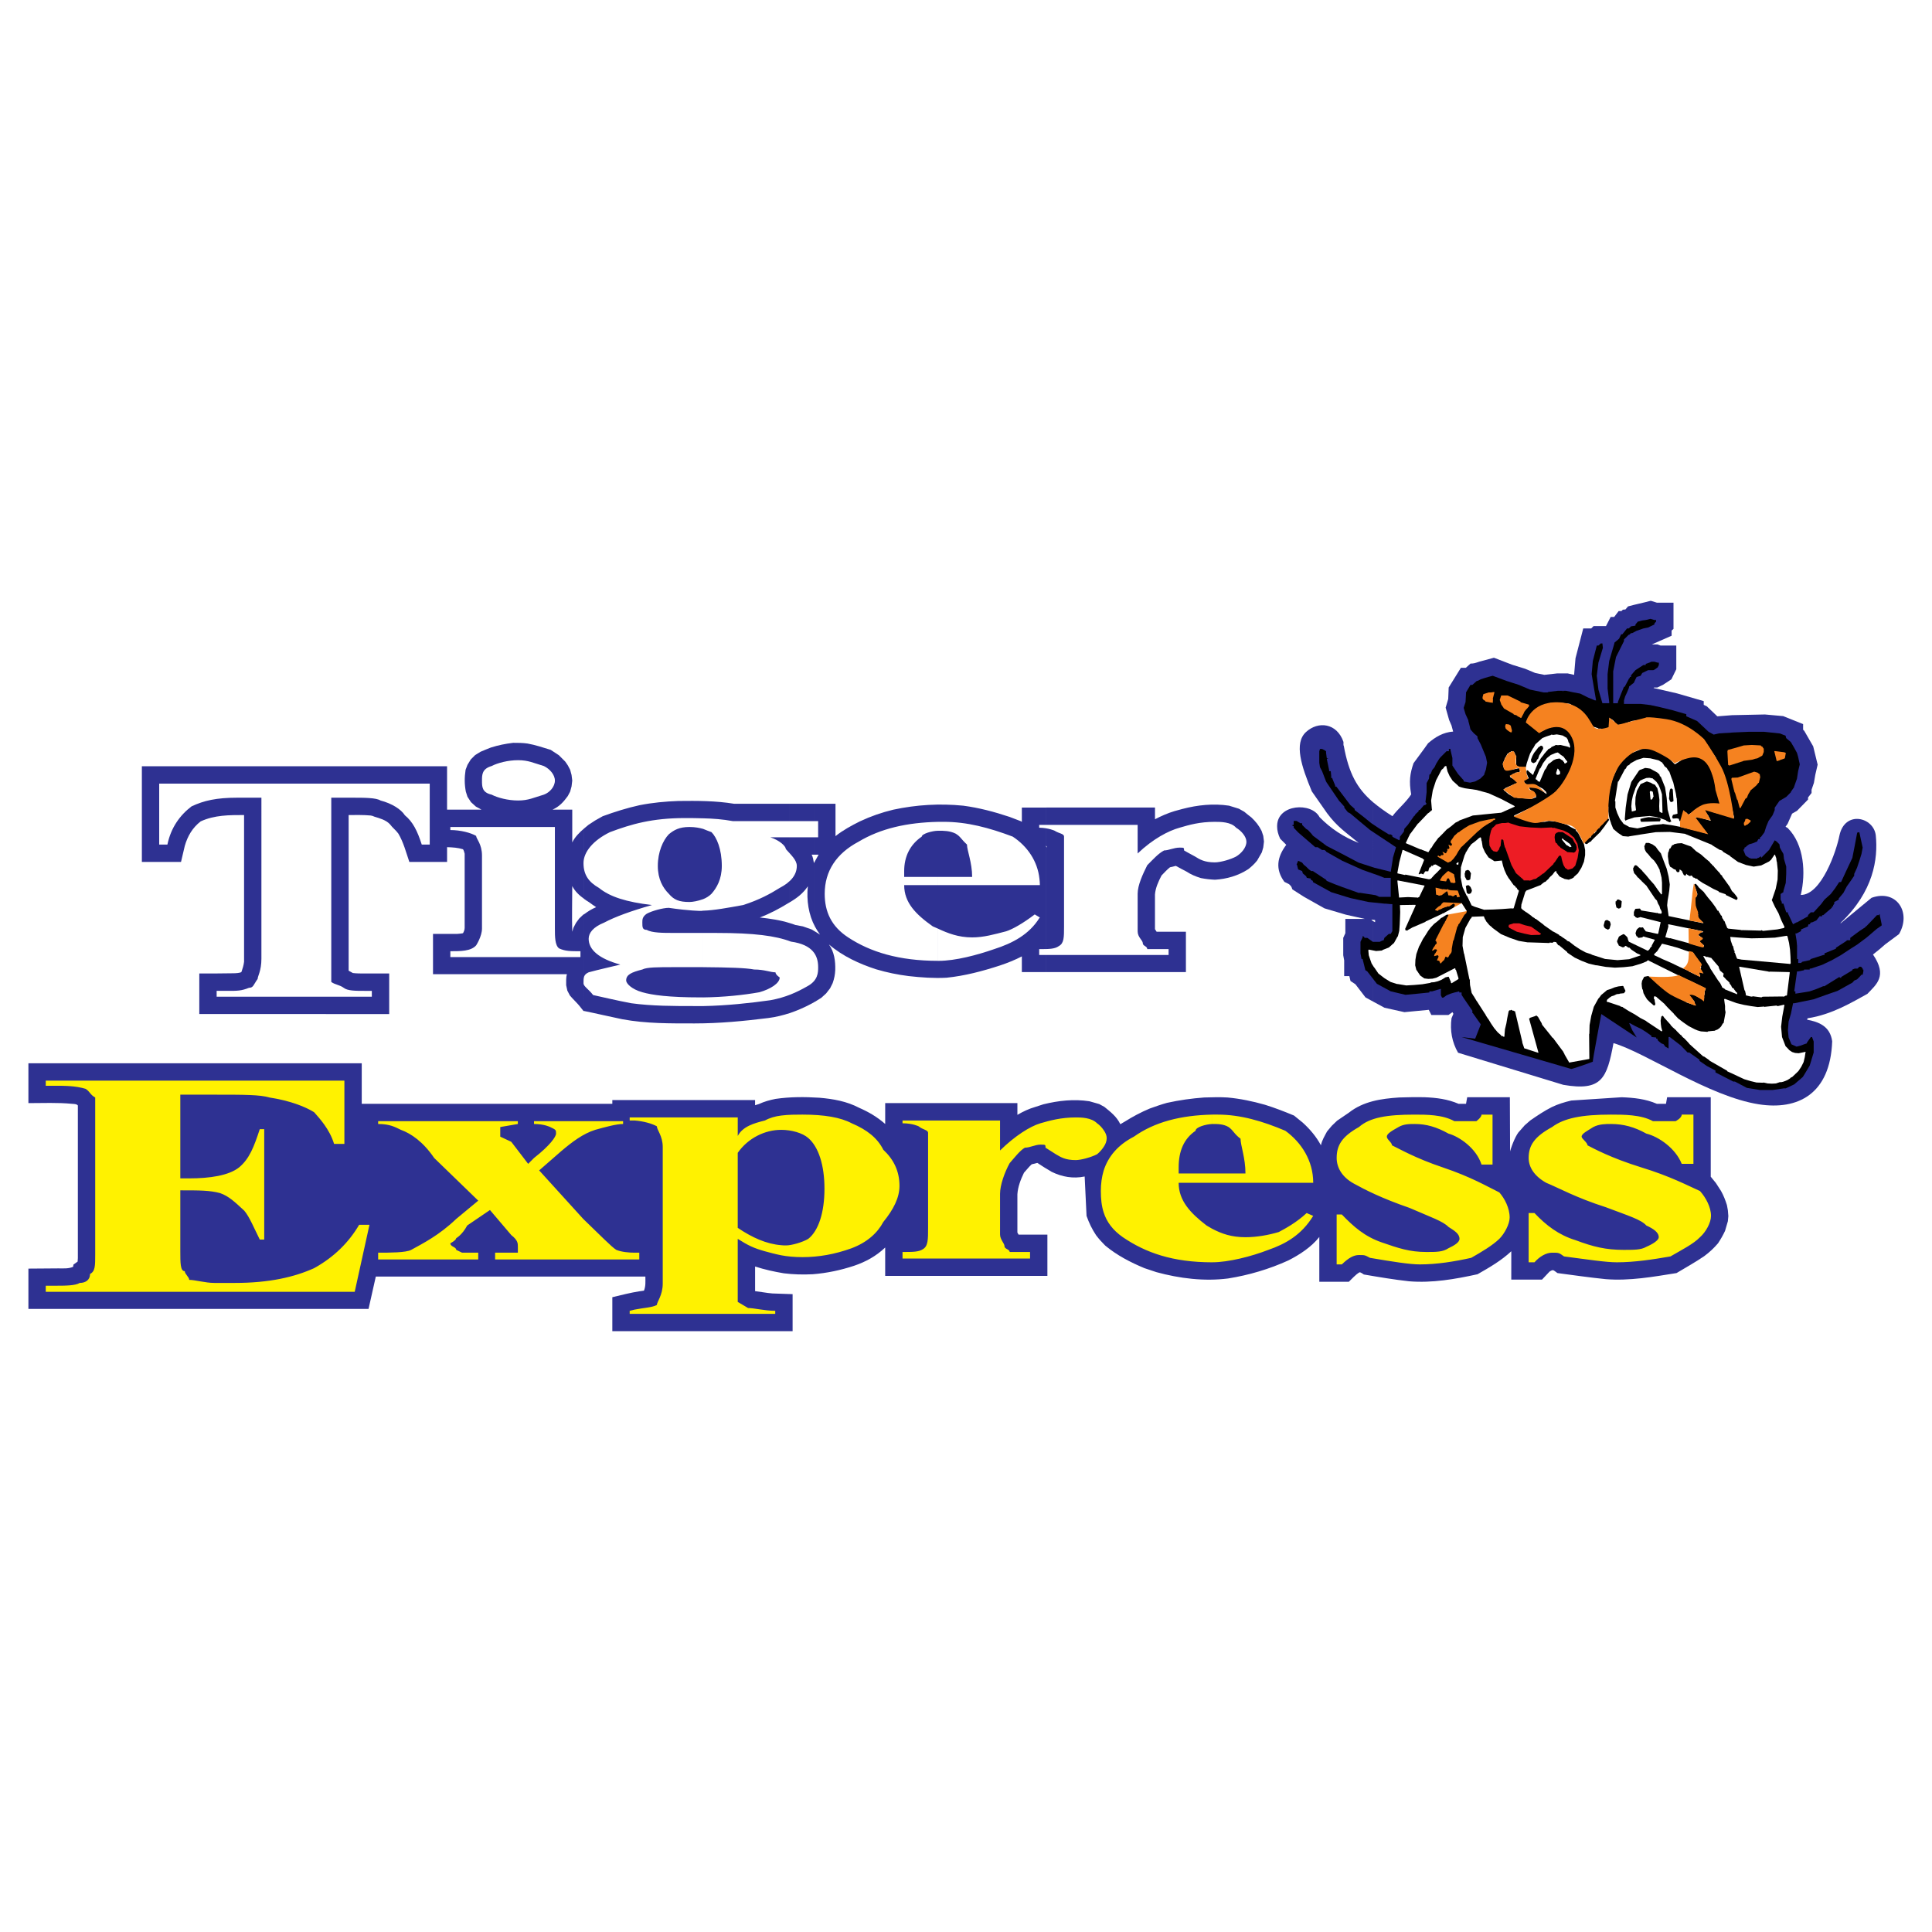 <?xml version="1.0" encoding="utf-8"?>
<!-- Generator: Adobe Illustrator 13.0.0, SVG Export Plug-In . SVG Version: 6.00 Build 14948)  -->
<!DOCTYPE svg PUBLIC "-//W3C//DTD SVG 1.0//EN" "http://www.w3.org/TR/2001/REC-SVG-20010904/DTD/svg10.dtd">
<svg version="1.0" id="Layer_1" xmlns="http://www.w3.org/2000/svg" xmlns:xlink="http://www.w3.org/1999/xlink" x="0px" y="0px"
	 width="192.756px" height="192.756px" viewBox="0 0 192.756 192.756" enable-background="new 0 0 192.756 192.756"
	 xml:space="preserve">
<g>
	<polygon fill-rule="evenodd" clip-rule="evenodd" fill="#FFFFFF" points="0,0 192.756,0 192.756,192.756 0,192.756 0,0 	"/>
	<path fill-rule="evenodd" clip-rule="evenodd" fill="#2E3192" d="M150.781,124.84c-1.005,0.936-2.175,1.613-3.367,2.291
		c-2.245,0.492-4.514,0.891-6.829,0.703c-1.497-0.164-3.017-0.422-4.514-0.678c-0.07-0.047-0.351-0.258-0.444-0.211
		c-0.397,0.234-0.725,0.631-1.053,0.936h-2.946v-4.467c-0.795,1.006-1.941,1.754-3.087,2.338c-1.895,0.865-3.952,1.473-6.011,1.801
		c-2.386,0.305-4.842,0-7.156-0.631l-1.193-0.398c-1.403-0.584-2.712-1.262-3.905-2.244c-0.328-0.328-0.632-0.656-0.912-1.029
		c-0.421-0.633-0.702-1.217-0.959-1.941l-0.188-3.93c-1.146,0.234-2.245,0.047-3.297-0.467c-0.491-0.281-0.959-0.586-1.427-0.889
		c-0.187,0.047-0.374,0.094-0.562,0.141c-0.28,0.256-0.515,0.561-0.771,0.842c-0.327,0.678-0.608,1.402-0.655,2.15v3.812
		l0.117,0.211h2.877v4.115H88.315v-2.83c-0.912,0.865-1.941,1.428-3.11,1.824c-1.356,0.445-2.689,0.727-4.116,0.842
		c-0.982,0.049-1.918,0.025-2.877-0.092c-0.982-0.164-1.941-0.375-2.876-0.68v2.457c0.584,0.07,1.146,0.186,1.73,0.232l2.012,0.07
		v3.695H61.092v-3.391c0.889-0.211,1.777-0.443,2.666-0.584l0.491-0.07c0.187-0.469,0.14-0.889,0.14-1.404
		c-8.957,0-17.938,0-26.895,0l-0.725,3.229H2.834v-4.023l2.994-0.023c0.491,0,1.029,0.047,1.473-0.164l0.023-0.211l0.421-0.303
		l0.023-0.352v-15.225c-0.14-0.164-0.374-0.141-0.584-0.164c-1.426-0.139-2.9-0.07-4.35-0.07v-3.975h33.257v4.045h25.001v-0.373
		h14.243v0.514l0.374-0.117c0.562-0.256,1.076-0.396,1.661-0.514c1.45-0.211,2.9-0.211,4.374-0.117
		c1.38,0.117,2.736,0.352,3.976,1.006c0.959,0.42,1.801,0.912,2.596,1.613v-2.082h13.19v1.17c0.562-0.328,1.146-0.607,1.802-0.795
		l0.794-0.258c1.521-0.373,3.041-0.537,4.584-0.303l0.982,0.279l0.515,0.281c0.632,0.514,1.239,0.982,1.591,1.73l0.444-0.258
		c0.818-0.514,1.613-0.936,2.502-1.309c0.585-0.211,1.123-0.398,1.707-0.562c1.263-0.279,2.456-0.443,3.719-0.537
		c0.795-0.023,1.544-0.047,2.315,0c1.286,0.117,2.503,0.375,3.742,0.725c0.982,0.305,1.941,0.678,2.899,1.076l0.865,0.701
		c0.726,0.656,1.357,1.404,1.825,2.27c0.093-0.492,0.374-0.936,0.607-1.381l0.468-0.561l0.538-0.516l1.169-0.795
		c1.45-1.145,3.228-1.402,5.028-1.52c0.843-0.023,1.708-0.047,2.55-0.023c1.169,0.047,2.292,0.188,3.367,0.654h0.748l0.117-0.654
		h4.257l0.023,5.402c0.164-0.631,0.631-1.754,0.959-2.035l0.491-0.561l0.561-0.49c0.679-0.469,1.403-0.959,2.151-1.334
		c0.632-0.305,1.264-0.492,1.941-0.654l5.028-0.328c1.217,0.047,2.386,0.164,3.509,0.654h0.912l0.116-0.654h4.351v7.928l0.515,0.633
		l0.514,0.795c0.258,0.467,0.422,0.889,0.585,1.402l0.094,0.516l0.047,0.584l-0.047,0.514l-0.281,0.959
		c-0.21,0.445-0.42,0.818-0.701,1.24c-0.421,0.49-0.842,0.889-1.38,1.285c-0.889,0.609-1.824,1.123-2.76,1.686
		c-2.339,0.373-4.677,0.795-7.062,0.607c-1.614-0.164-3.228-0.398-4.817-0.607c-0.444-0.305-0.398-0.398-0.796-0.141l-0.748,0.795
		h-3.064V124.84L150.781,124.84z"/>
	<path fill-rule="evenodd" clip-rule="evenodd" fill="#FFF200" d="M168.954,111.205v4.912h-1.17
		c-0.607-1.545-2.292-2.713-3.531-3.018c-1.17-0.654-2.269-0.959-3.531-0.959c-0.515,0-1.17,0-1.755,0.305
		c-0.584,0.373-1.169,0.654-1.169,0.959c0,0.209,0.585,0.584,0.585,0.865c0.584,0.303,2.339,1.262,5.355,2.197
		c2.924,0.889,4.701,1.848,5.87,2.363c0.585,0.654,1.1,1.613,1.1,2.479c0,0.678-0.515,1.613-1.1,2.129
		c-0.654,0.678-1.824,1.262-2.946,1.916c-1.754,0.305-3.579,0.586-5.355,0.586c-1.1,0-2.924-0.281-5.263-0.586
		c-0.515-0.373-0.515-0.373-1.192-0.373c-0.585,0-1.24,0.373-1.755,0.959h-0.584v-4.912h0.584c1.17,1.24,2.433,2.199,4.117,2.713
		c1.753,0.654,2.993,0.959,4.771,0.959c1.099,0,1.754,0,2.269-0.305c0.655-0.279,1.239-0.654,1.239-0.957
		c0-0.516-0.584-0.865-1.239-1.17c-0.515-0.584-1.754-0.959-4.046-1.824c-2.993-0.959-4.678-1.918-5.94-2.434
		c-1.17-0.654-1.754-1.543-1.754-2.479c0-1.262,0.584-2.127,2.339-3.086c1.192-0.889,2.946-1.24,5.87-1.24
		c1.263,0,3.017,0,4.187,0.654c0.584,0,1.099,0,1.099,0c0.655,0,0.655,0,1.17,0c0,0,0.607-0.303,0.607-0.654H168.954
		L168.954,111.205z M120.939,125.939v-3.346c0.936,0.492,1.918,0.844,3.321,0.844c1.123,0,2.292-0.211,3.321-0.516
		c0.655-0.35,1.754-0.936,2.783-1.895l0.654,0.281c-1.169,1.918-2.782,2.807-4.467,3.391c-1.684,0.654-3.977,1.24-5.59,1.24H120.939
		L120.939,125.939z M120.939,118.01v-0.934h3.321c0-1.545-0.491-2.807-0.491-3.463c-0.678-0.514-0.678-0.795-1.193-1.168
		c-0.514-0.305-1.099-0.305-1.613-0.305h-0.023v-0.936c0.188,0,0.352,0,0.538,0c2.292,0,4.49,0.654,6.76,1.613
		c1.613,1.17,2.782,2.994,2.782,5.191H120.939L120.939,118.01z M148.911,111.205v4.982h-1.1c-0.515-1.615-2.198-2.783-3.298-3.088
		c-1.169-0.654-2.198-0.959-3.367-0.959c-0.515,0-1.1,0-1.614,0.305c-0.654,0.373-1.169,0.654-1.169,0.959
		c0,0.279,0.515,0.584,0.515,0.865c0.654,0.303,2.269,1.262,5.052,2.197c2.853,0.959,4.467,1.918,5.659,2.502
		c0.515,0.586,1.029,1.545,1.029,2.504c0,0.654-0.515,1.613-1.029,2.127c-0.678,0.656-1.777,1.311-2.807,1.895
		c-1.684,0.375-3.438,0.656-5.122,0.656c-1.028,0-2.782-0.281-4.98-0.656c-0.515-0.279-0.515-0.279-1.1-0.279
		c-0.515,0-1.029,0.279-1.707,0.936h-0.515v-4.982h0.515c1.192,1.24,2.292,2.199,3.976,2.783s2.783,0.959,4.467,0.959
		c1.029,0,1.614,0,2.198-0.375c0.585-0.279,1.1-0.584,1.1-0.936c0-0.514-0.515-0.818-1.1-1.191
		c-0.584-0.586-1.684-0.936-3.882-1.895c-2.783-0.959-4.467-1.824-5.566-2.432c-1.192-0.656-1.707-1.615-1.707-2.551
		c0-1.262,0.515-2.127,2.222-3.086c1.1-0.959,2.783-1.24,5.566-1.24c1.169,0,2.783,0,3.952,0.654c0.515,0,1.029,0,1.029,0
		c0.654,0,0.654,0,1.169,0c0,0,0.515-0.373,0.515-0.654H148.911L148.911,111.205z M120.939,111.205v0.936
		c-0.607,0.023-1.66,0.305-1.66,0.678c-1.17,0.795-1.684,2.035-1.684,3.648v0.609h3.344v0.934h-3.344
		c0,1.779,1.169,3.018,2.783,4.258c0.187,0.117,0.374,0.211,0.561,0.326v3.346c-3.952,0-6.642-0.959-8.91-2.502
		c-1.006-0.703-1.613-1.521-1.918-2.48v-4.162c0.444-1.404,1.427-2.572,3.018-3.391C115.21,111.93,117.806,111.275,120.939,111.205
		L120.939,111.205z M110.111,114.434c0.188-0.281,0.305-0.562,0.305-0.891c0-0.256-0.117-0.537-0.305-0.793V114.434L110.111,114.434
		z M110.111,112.75v1.684c-0.188,0.279-0.421,0.537-0.654,0.725c-0.585,0.303-1.614,0.584-2.129,0.584
		c-1.028,0-1.473-0.281-1.987-0.584c-0.585-0.375-1.029-0.656-1.029-0.656c0-0.303,0-0.303-0.515-0.303s-1.028,0.303-1.543,0.303
		c-0.492,0.281-1.006,0.959-1.521,1.545c-0.515,0.936-0.959,2.197-0.959,3.062v3.393v0.654c0,0.514,0.444,0.889,0.444,1.17
		c0,0.303,0.515,0.303,0.515,0.584c0.515,0,1.028,0,2.035,0v0.654H90.045v-0.654c1.029,0,1.614,0,2.035-0.281
		c0.515-0.303,0.515-0.959,0.515-2.127v-7.719c0-0.865,0-1.449,0-1.754s-0.515-0.305-0.936-0.654c0,0-0.584-0.305-1.614-0.305
		v-0.279h9.729v2.992c1.474-1.449,2.994-2.408,4.022-2.713c0.959-0.279,2.059-0.584,3.531-0.584c0.515,0,1.544,0,2.129,0.584
		C109.69,112.234,109.924,112.469,110.111,112.75L110.111,112.75z M110.111,116.795c-0.188,0.631-0.28,1.309-0.28,2.035
		c0,0.771,0.07,1.473,0.28,2.127V116.795L110.111,116.795z M77.931,125.238v-1.006c0.164,0.023,0.351,0.023,0.514,0.023
		c0.515,0,1.614-0.305,2.198-0.656c1.029-0.818,1.614-2.643,1.614-5.004c0-2.338-0.584-4.162-1.614-5.053
		c-0.584-0.514-1.684-0.818-2.712-0.818v-1.426c0.748-0.094,1.52-0.094,2.128-0.094c2.198,0,3.812,0.281,4.912,0.865
		c1.543,0.654,2.572,1.473,3.157,2.643c1.029,0.959,1.613,2.129,1.613,3.602c0,1.17-0.584,2.34-1.613,3.602
		c-0.585,1.1-1.614,2.035-3.157,2.619c-1.684,0.609-3.298,0.889-4.912,0.889C79.241,125.424,78.539,125.354,77.931,125.238
		L77.931,125.238z M77.931,111.299v1.426c-1.614,0-3.298,0.818-4.327,2.293v7.484c1.45,0.982,2.876,1.613,4.327,1.73v1.006
		c-0.585-0.117-1.1-0.258-1.614-0.398c-1.1-0.305-1.684-0.584-2.713-1.24v4.467c0,0.891,0,1.545,0,1.824
		c0.515,0.305,0.515,0.305,1.029,0.609c0.584,0,1.684,0.279,2.713,0.279v0.305H63.291v-0.42c0.936-0.188,1.801-0.211,2.245-0.469
		c0-0.305,0.585-0.959,0.585-2.129v-13.633c0-1.1-0.585-1.709-0.585-2.059c-0.444-0.258-1.31-0.516-2.245-0.584v-0.305h10.314v1.848
		c0.515-0.959,1.613-1.264,2.713-1.543C76.785,111.533,77.346,111.369,77.931,111.299L77.931,111.299z M63.291,125.658h0.491v-0.678
		c-0.14,0-0.304,0-0.491,0V125.658L63.291,125.658z M63.291,111.486v0.305c-0.14,0-0.304,0-0.468,0v-0.305H63.291L63.291,111.486z
		 M63.291,124.98v0.678H49.398v-0.678c1.1,0,1.614,0,2.269,0c0-0.281,0-0.281,0-0.586c0-0.35,0-0.654-0.655-1.168l-2.128-2.502
		l-2.269,1.543c-0.515,0.959-1.1,1.264-1.1,1.264c0,0.209-0.584,0.514-0.584,0.514c0,0.35,0.584,0.35,0.584,0.654l0.585,0.281
		c0.515,0,1.099,0,1.614,0v0.678h-9.986v-0.678c1.169,0,2.783,0,3.298-0.281c1.192-0.654,2.806-1.473,4.49-3.086l2.199-1.824
		l-4.397-4.258c-1.099-1.613-2.292-2.432-3.321-2.807c-0.585-0.279-1.1-0.584-2.269-0.584v-0.281h13.938v0.281l-1.754,0.305v0.279
		c0,0.375,0,0.375,0,0.68c0,0,0.585,0.279,1.099,0.514l1.684,2.199l0.584-0.586c1.614-1.262,2.198-2.127,2.198-2.432
		c0-0.375,0-0.375-0.584-0.654c0,0-0.584-0.305-1.614-0.305v-0.281h8.887v0.281c-0.678,0-1.777,0.305-2.783,0.584
		c-1.193,0.375-2.292,1.193-3.391,2.129l-2.199,1.918l4.397,4.842c1.684,1.613,2.806,2.781,3.297,3.086
		C62.004,124.91,62.729,124.98,63.291,124.98L63.291,124.98z M63.291,130.664v0.42h-0.468v-0.305
		C62.986,130.734,63.15,130.711,63.291,130.664L63.291,130.664z M17.99,109.217v8.35h0.889c2.058,0,3.953-0.281,4.981-1.1
		c1.029-0.865,1.474-2.033,2.058-3.811h0.444v11.014h-0.444c-0.584-1.168-1.029-2.268-1.543-2.875
		c-0.936-0.867-1.543-1.451-2.409-1.756c-1.029-0.279-2.058-0.279-3.976-0.279v6.08c0,1.17,0,1.988,0.444,1.988
		c0,0.281,0.444,0.584,0.444,0.865c0.584,0,1.614,0.305,2.502,0.305h2.058c3.438,0,5.94-0.586,7.905-1.475
		c1.988-1.1,3.461-2.572,4.49-4.326h1.029l-1.473,6.689H4.565v-0.609h0.889c1.029,0,2.058,0,2.502-0.279
		c0.584,0,1.029-0.305,1.029-0.889c0.514-0.281,0.514-0.797,0.514-1.965v-13.588c0-1.17,0-1.754,0-2.059
		c-0.514-0.281-0.514-0.584-0.959-0.865c-1.029-0.305-2.058-0.305-3.087-0.305H4.565v-0.514h29.795v6.314h-1.029
		c-0.444-1.473-1.473-2.572-1.988-3.158c-0.936-0.584-2.479-1.168-4.467-1.473c-0.959-0.281-2.502-0.281-5.496-0.281H17.99
		L17.99,109.217z"/>
	<path fill-rule="evenodd" clip-rule="evenodd" fill="#2E3192" d="M104.382,80.568h10.852v1.169
		c0.632-0.327,1.263-0.608,1.965-0.818l0.771-0.21c1.521-0.397,3.087-0.562,4.654-0.327l0.981,0.304l0.538,0.304
		c0.234,0.21,0.468,0.374,0.702,0.561c0.444,0.421,0.748,0.795,1.029,1.356l0.163,0.491l0.07,0.562l-0.07,0.584l-0.14,0.491
		l-0.469,0.818c-0.28,0.351-0.561,0.608-0.889,0.866c-1.006,0.655-2.151,0.982-3.32,1.052c-0.491-0.023-0.912-0.07-1.403-0.164
		c-0.538-0.164-0.982-0.351-1.45-0.655c-0.351-0.187-0.725-0.375-1.052-0.562c-0.188,0.046-0.375,0.094-0.586,0.141
		c-0.304,0.234-0.561,0.538-0.842,0.818c-0.304,0.584-0.607,1.239-0.654,1.894v3.461l0.164,0.257h2.923v4.022h-13.938V84.474
		l0.047,0.094v-0.14c0,0-0.023,0-0.047-0.024V80.568L104.382,80.568z M101.949,95.419c-0.725,0.375-1.427,0.655-2.198,0.912
		c-1.73,0.562-3.484,1.028-5.309,1.216c-1.263,0.07-2.526-0.023-3.789-0.164c-1.099-0.14-2.151-0.351-3.25-0.678
		c-1.661-0.538-3.344-1.31-4.701-2.479c0.538,0.748,0.655,1.66,0.631,2.549c-0.023,0.468-0.093,0.842-0.257,1.311L82.819,98.6
		l-0.397,0.514l-0.491,0.445l-0.608,0.375V92.94l0.491,0.304c-0.187-0.257-0.351-0.515-0.491-0.772V85.9l0.351-0.631h-0.351v-5.075
		h2.035v3.228c0.725-0.584,1.59-1.052,2.432-1.473c1.099-0.515,2.175-0.889,3.344-1.169c2.292-0.491,4.63-0.632,6.969-0.397
		c1.59,0.21,3.087,0.608,4.631,1.122l1.1,0.421l0.116,0.07v-1.426h2.433v3.835c0,0-0.023,0-0.047,0l0.047,0.07v12.512h-2.433V95.419
		L101.949,95.419z M81.322,99.934l-0.375,0.209c-0.702,0.375-1.403,0.678-2.152,0.936v-8.98c0.188,0.047,0.375,0.117,0.562,0.187
		l0.749,0.14l0.865,0.304l0.351,0.21V99.934L81.322,99.934z M78.796,80.194v9.823c0.725-0.421,1.333-0.889,1.801-1.59
		c-0.141,1.38,0.07,2.83,0.725,4.046V85.9l-0.117,0.21c-0.047-0.257-0.094-0.631-0.234-0.842h0.351v-5.075H78.796L78.796,80.194z
		 M78.796,101.078c-0.678,0.211-1.379,0.398-2.151,0.492c-2.432,0.303-4.864,0.537-7.344,0.537c-2.409,0-4.864,0.023-7.227-0.42
		c-1.263-0.258-2.525-0.562-3.789-0.818v-9.66c0.375-0.28,0.749-0.514,1.193-0.701c-0.234-0.164-0.468-0.304-0.702-0.491
		c-0.164-0.093-0.328-0.21-0.491-0.328V82.65c0.141-0.117,0.281-0.234,0.421-0.351l0.679-0.444l0.748-0.421
		c1.216-0.444,2.409-0.819,3.672-1.099c1.31-0.257,2.572-0.375,3.882-0.421c1.871-0.023,3.742-0.023,5.566,0.28h5.542v9.823
		c-0.023,0.023-0.07,0.047-0.117,0.07c-0.912,0.562-1.871,1.076-2.876,1.45c1.029,0.117,2.035,0.257,2.993,0.562V101.078
		L78.796,101.078z M58.286,100.869c-0.023,0-0.046,0-0.07,0c-0.257-0.328-0.491-0.633-0.771-0.914
		c-0.21-0.209-0.398-0.42-0.585-0.631l-0.257-0.49l-0.117-0.539c0-0.35-0.023-0.771,0.07-1.099H43.201v-4.022h2.433
		c0.187-0.023,0.374-0.023,0.561-0.07c0.094-0.164,0.164-0.351,0.164-0.538v-7.39c-0.047-0.164-0.07-0.304-0.164-0.445
		c-0.538-0.164-1.005-0.187-1.59-0.21v1.474h-3.765c-0.328-0.959-0.584-1.964-1.099-2.83c-0.257-0.351-0.585-0.584-0.842-0.936
		c-0.397-0.421-1.005-0.584-1.543-0.749c-0.164-0.07-0.21-0.093-0.374-0.117c-0.725-0.07-1.474-0.047-2.198-0.047v15.529
		l0.421,0.234c0.374,0.046,0.771,0.046,1.146,0.046h2.479v4.046H19.884v-4.046c1.146,0,2.292,0,3.438-0.022
		c0.14,0,0.702-0.023,0.772-0.141c0.117-0.351,0.21-0.631,0.257-1.005V81.316c-1.497,0-2.947,0-4.327,0.632
		c-0.819,0.631-1.31,1.473-1.59,2.455l-0.374,1.591h-3.906v-9.542h30.45v4.327h3.438l-0.561-0.304L46.99,80.03l-0.351-0.538
		l-0.164-0.515c-0.14-0.749-0.14-1.403-0.023-2.175l0.187-0.491l0.328-0.538l0.444-0.444l0.538-0.328
		c0.351-0.14,0.702-0.304,1.029-0.421c0.749-0.234,1.427-0.374,2.222-0.468c0.491,0,0.936,0,1.427,0.07
		c0.795,0.14,1.543,0.397,2.315,0.631l0.819,0.538l0.632,0.632l0.257,0.374l0.234,0.444l0.14,0.515l0.07,0.561l-0.07,0.585
		l-0.14,0.515l-0.234,0.444c-0.421,0.584-0.842,1.052-1.52,1.356h1.964v3.274c0.257-0.538,0.725-1.005,1.193-1.403v7.039
		c-0.491-0.351-0.936-0.771-1.193-1.286c0,1.521-0.047,3.041,0,4.561l0.117-0.397l0.257-0.491l0.327-0.444l0.398-0.375
		c0.023-0.023,0.047-0.023,0.093-0.047V100.869L58.286,100.869z"/>
	<path fill-rule="evenodd" clip-rule="evenodd" fill="#FFFFFF" d="M113.503,82.299v2.853c1.544-1.473,3.087-2.269,4.186-2.572
		c0.959-0.281,1.988-0.585,3.509-0.585c0.585,0,1.613,0,2.128,0.585c0.515,0.304,1.029,0.889,1.029,1.403
		c0,0.584-0.515,1.169-1.029,1.473c-0.515,0.281-1.543,0.584-2.128,0.584c-1.029,0-1.521-0.304-1.965-0.584
		c-0.585-0.304-1.099-0.608-1.099-0.608c0-0.281,0-0.281-0.445-0.281c-0.584,0-1.099,0.281-1.543,0.281
		c-0.585,0.304-1.099,0.889-1.684,1.473c-0.444,0.889-0.959,1.988-0.959,2.854v3.25v0.491c0,0.608,0.515,0.889,0.515,1.193
		c0,0.281,0.444,0.281,0.444,0.584c0.585,0,1.099,0,2.128,0v0.585h-12.887v-0.585c0.936,0,1.521,0,1.941-0.304
		c0.515-0.281,0.515-0.866,0.515-1.965v-7.273c0-0.889,0-1.473,0-1.684c0-0.304-0.515-0.304-0.936-0.585c0,0-0.585-0.28-1.521-0.304
		v-0.281H113.503L113.503,82.299z M103.703,91.583c0.024,0,0.024-0.023,0.047-0.047l-0.047-0.023V91.583L103.703,91.583z
		 M103.703,88.309h0.047c0-0.21-0.022-0.444-0.047-0.655V88.309L103.703,88.309z M103.703,95.279h-0.023v-0.585h0.023V95.279
		L103.703,95.279z M103.703,82.58h-0.023v-0.281h0.023V82.58L103.703,82.58z M103.703,87.654c-0.187-1.707-1.169-3.204-2.666-4.186
		c-2.362-0.889-4.56-1.474-6.875-1.474c-0.187,0-0.374,0-0.561,0v0.889c0.023,0,0.023,0,0.046,0c0.515,0,1.099,0,1.684,0.281
		c0.514,0.304,0.514,0.515,1.146,1.099c0,0.585,0.514,1.777,0.514,3.228h-3.391v0.818h10.103V87.654L103.703,87.654z
		 M103.703,91.513l-0.468-0.28c-1.169,0.889-2.198,1.473-2.853,1.684c-1.193,0.304-2.222,0.608-3.392,0.608
		c-1.38,0-2.432-0.421-3.391-0.865v3.204c0.023,0,0.023,0,0.046,0c1.684,0,3.859-0.584,5.542-1.169
		c1.824-0.584,3.485-1.45,4.514-3.11V91.513L103.703,91.513z M93.601,81.995v0.889c-0.585,0-1.637,0.304-1.637,0.585
		c-1.169,0.795-1.754,1.988-1.754,3.438v0.584h3.391v0.818h-3.391c0,1.754,1.169,2.924,2.853,4.116
		c0.187,0.07,0.351,0.164,0.538,0.234v3.204c-3.929,0-6.783-0.889-8.981-2.339c-1.684-1.099-2.339-2.572-2.339-4.35
		c0-2.269,1.169-4.023,3.368-5.192C87.871,82.65,90.49,82.065,93.601,81.995L93.601,81.995z M70.143,100.377v-0.865
		c2.035-0.023,4.046-0.234,5.613-0.514c1.099-0.305,2.035-0.891,2.035-1.475c0,0-0.421-0.28-0.421-0.514
		c-0.515,0-1.099-0.281-2.128-0.281c-0.842-0.164-2.526-0.211-5.099-0.234V93.08H71.5c3.742,0,5.87,0.281,7.414,0.866
		c2.198,0.304,2.713,1.403,2.713,2.549c0,0.515,0,1.333-1.099,1.917c-1.029,0.586-2.128,1.1-3.672,1.381
		C74.867,100.072,72.552,100.33,70.143,100.377L70.143,100.377z M70.143,90.858v-1.146c0.304-0.117,0.608-0.304,0.842-0.538
		c0.515-0.585,1.029-1.45,1.029-2.783c0-1.684-0.515-2.854-1.029-3.368c-0.281-0.094-0.538-0.21-0.842-0.328v-1.052
		c0.982,0.023,1.964,0.093,2.97,0.28h8.513v1.614h-4.771c0.936,0.304,1.544,0.889,1.544,1.169c0.514,0.585,1.099,1.1,1.099,1.684
		c0,0.889-0.585,1.614-1.708,2.198c-0.936,0.585-2.035,1.193-3.648,1.708C72.715,90.554,71.219,90.835,70.143,90.858L70.143,90.858z
		 M70.143,81.644v1.052c-0.351-0.093-0.772-0.187-1.356-0.187c-1.029,0-1.543,0.304-2.058,0.725
		c-0.585,0.608-1.099,1.777-1.099,3.157c0,1.333,0.514,2.198,1.099,2.783c0.515,0.608,1.029,0.818,2.058,0.818
		c0.304,0,0.842-0.093,1.356-0.281v1.146c-0.094,0.023-0.187,0.023-0.257,0.023c0,0-1.099,0-3.157-0.304
		c-0.585,0-1.684,0.304-2.199,0.584c-0.444,0.304-0.444,0.584-0.444,0.889c0,0.444,0,0.725,0.444,0.725
		c0.515,0.304,1.614,0.304,2.713,0.304h2.9v3.415c-0.865,0-1.848,0-2.9,0c-1.614,0-2.713,0-3.157,0.234
		c-1.1,0.281-1.614,0.514-1.614,1.099c0,0.279,0.514,0.865,1.614,1.17c0.959,0.279,2.643,0.514,5.8,0.514c0.07,0,0.164,0,0.257,0
		v0.865c-0.281,0-0.562,0-0.842,0c-2.058,0-4.256,0-6.314-0.281c-1.614-0.303-2.712-0.584-3.812-0.818
		c-0.444-0.584-0.959-0.865-0.959-1.17c0-0.584,0-0.864,0.515-1.098c1.028-0.281,2.128-0.515,3.157-0.772
		c-2.128-0.585-3.157-1.474-3.157-2.573c0-0.584,0.444-1.169,1.543-1.613c1.099-0.585,2.712-1.169,4.771-1.754
		c-2.573-0.304-4.187-0.819-5.286-1.708c-1.028-0.584-1.543-1.31-1.543-2.479c0-1.099,0.959-2.269,2.643-3.087
		c2.128-0.795,4.187-1.403,7.484-1.403C68.927,81.621,69.535,81.621,70.143,81.644L70.143,81.644z M55.362,82.509v10.127
		c0,0.795,0,1.684,0.421,1.987c0.608,0.281,1.123,0.281,2.128,0.281v0.585h-12.98v-0.585c1.029,0,2.058,0,2.573-0.584
		c0,0,0.584-0.889,0.584-1.684v-7.274c0-1.169-0.584-1.684-0.584-1.964c-0.515-0.304-1.543-0.584-2.573-0.584v-0.304H55.362
		L55.362,82.509z M51.69,75.844c1.029,0,1.544,0.28,2.573,0.584c0.584,0.281,1.099,0.866,1.099,1.45
		c0,0.608-0.515,1.193-1.099,1.403c-1.029,0.304-1.543,0.585-2.573,0.585c-1.029,0-2.058-0.281-2.643-0.585
		c-0.959-0.21-0.959-0.795-0.959-1.403c0-0.584,0-1.169,0.959-1.45C49.632,76.125,50.662,75.844,51.69,75.844L51.69,75.844z
		 M42.874,78.183v6.081h-0.795c-0.444-1.38-0.889-2.269-1.684-2.923c-0.375-0.585-1.263-1.17-2.432-1.474
		c-0.445-0.281-1.614-0.281-2.854-0.281h-2.058v16.067c0,1.216,0,2.011,0,2.316c0.375,0.279,0.819,0.279,1.24,0.584
		c0.374,0.305,1.193,0.305,2.058,0.305h0.748v0.584H21.615v-0.584h1.169c0.889,0,1.31,0,2.058-0.305
		c0.444,0,0.444-0.305,0.865-0.889c0-0.281,0.374-0.795,0.374-2.011V79.586h-2.409c-2.058,0-3.321,0.281-4.561,0.865
		c-1.169,0.889-2.058,2.128-2.409,3.812h-0.818v-6.081H42.874L42.874,78.183z"/>
	<path fill-rule="evenodd" clip-rule="evenodd" fill="#2E3192" d="M137.007,91.771l0.187,0.023v0.21l-0.187-0.093v8.022l1.122,0.607
		l1.988,0.443l2.433-0.232l0.257,0.514h1.707l0.398-0.281l0.093,0.164l-0.187,0.445c-0.164,1.215,0.047,2.385,0.654,3.438
		l10.501,3.203c3.836,0.656,4.35-0.631,5.005-4.162c3.251,0.959,9.519,5.332,14.5,6.104c3.883,0.607,7.133-1.006,7.32-6.291
		c-0.211-1.543-1.403-1.941-2.503-2.15l0.048-0.141c2.479-0.375,4.537-1.66,5.963-2.434c0.89-0.936,2.035-1.777,0.562-3.928
		c0.421-0.328,0.818-0.655,1.239-1.029l1.356-1.005c1.264-2.152-0.233-4.514-2.736-3.625l-3.087,2.549v-0.047
		c3.298-3.134,3.742-6.408,3.508-8.724c-0.21-1.848-3.087-2.525-3.625,0c-0.304,1.567-1.8,5.94-3.858,5.94
		c0.515-2.175,0.351-5.028-1.31-6.688l-0.211-0.117l0.211-0.304l0.444-1.006l0.491-0.281l1.1-1.123v-0.21l0.351-0.444v-0.328
		l0.233-0.678l0.141-0.818l0.233-1.006l-0.444-1.824l-0.889-1.543l-0.117-0.117v-0.562l-1.987-0.795l-1.824-0.164l-3.274,0.07
		l-1.474,0.117l-1.053-1.005l-0.304-0.14v-0.374l-2.666-0.772l-2.339-0.538l0.047-0.047h0.327l0.585-0.28l0.819-0.538l0.49-1.006
		v-2.362h-1.566l-0.328-0.117h-0.537l1.964-0.865v-0.515l0.188-0.164v-2.619h-1.66l-0.608-0.187
		c-0.771,0.21-1.521,0.351-2.269,0.561l-0.257,0.304l-0.258,0.023l-0.141,0.14h-0.28l-0.444,0.584h-0.351l-0.468,0.913h-1.239
		l-0.234,0.233h-0.795l-0.771,2.97l-0.141,1.661l-0.632-0.141h-1.075l-1.264,0.141l-0.911-0.187l-1.007-0.421l-1.286-0.398
		l-1.824-0.702l-1.473,0.398c-0.352,0.117-0.515,0.187-0.865,0.187l-0.468,0.421h-0.491l-1.217,1.964l-0.047,1.146l-0.257,0.866
		l0.351,1.239l0.234,0.538l0.164,0.608c-0.982,0.07-1.778,0.538-2.503,1.169c-0.538,0.772-0.912,1.239-1.45,1.988
		c-0.351,1.029-0.468,1.801-0.233,3.111c-0.538,0.818-1.31,1.426-1.871,2.175c-0.748-0.468-1.38-0.936-1.918-1.38V91.771
		L137.007,91.771z M136.82,91.747l0.187,0.023V80.054c-1.614-1.38-2.433-2.876-2.946-5.683h-0.024V74.02
		c-0.654-1.895-2.525-2.105-3.741-0.982s-0.444,3.438,0.584,5.917l1.521,2.175c1.006,1.356,1.824,1.871,3.157,2.97
		c-1.496-0.585-2.783-1.426-3.905-2.572c-0.796-1.521-4.187-1.31-4.233,0.842v0.117c0,0.351,0.094,0.749,0.304,1.193l0.608,0.608
		c-0.936,1.24-1.1,2.456-0.187,3.695l0.467,0.234c0.234,0.234,0.211,0.187,0.328,0.515l1.169,0.748l2.035,1.146l2.128,0.631
		l1.895,0.421h-1.941v1.426l-0.211,0.468v1.731l0.094,0.514v1.566h0.515l0.117,0.492l0.491,0.326l1.005,1.311l0.772,0.422v-8.022
		l-0.094-0.07L136.82,91.747L136.82,91.747z"/>
	<path fill-rule="evenodd" clip-rule="evenodd" d="M163.294,103.512l-0.444-0.727l-0.304-0.701h0.07l0.561,0.305l0.585,0.281
		l0.444,0.279l0.562,0.398v0.117l0.468,0.047v0.117h0.116l0.047,0.162l0.117,0.117l0.233,0.188l0.234,0.094l0.164,0.234l0.327,0.186
		v-1.145h0.117l1.1,0.842l0.678,0.701h0.164l1.028,0.725v0.117l0.749,0.516l0.842,0.443v0.188l1.777,0.912h0.163l1.193,0.631
		l1.31,0.211h1.263l1.123-0.164h0.187l0.842-0.398l0.866-0.748l0.678-1.123l0.397-1.309v-0.398v-0.42v-0.281l-0.164-0.443h-0.116
		l-0.397,0.561v0.07l-0.281,0.094l-0.304,0.117l-0.444,0.117l-0.515-0.234l-0.28-0.678l-0.07-0.727l0.07-0.865l0.233-0.795
		l0.211-1.029h0.116l0.796-0.162l1.146-0.234l1.24-0.445l1.146-0.396l1.263-0.703l0.211-0.115l0.187-0.211l0.281-0.117l0.233-0.234
		l0.211-0.233h0.117l0.069-0.327v-0.117v-0.07h-0.069v-0.094l-0.164-0.187h-0.164l-0.187,0.187h-0.281l-0.233,0.094v0.07
		l-1.123,0.678v0.117l-0.187-0.117l-1.474,0.912h-0.117l-0.678,0.281l-0.679,0.234l-0.678,0.115l-0.749,0.117v-0.232h-0.117
		l0.281-1.988h0.116l0.585-0.117v-0.07h0.562v-0.094h0.117l1.122-0.374l0.982-0.468l0.912-0.515l0.959-0.631l0.632-0.398
		l0.912-0.678l0.28-0.233l0.515-0.445l0.28-0.234l0.468-0.327v-0.117l-0.187-0.912v-0.117l-0.117,0.117h-0.164l-1.075,1.123h-0.07
		v0.07l-0.608,0.397l-0.912,0.678v0.234h-0.351v0.047l-0.281,0.188l-0.795,0.514v0.094l-1.146,0.467v0.164h-0.117l-1.239,0.397
		l-0.117,0.117v-0.117v0.117l-0.748,0.164l-0.117,0.117h-0.281v-0.398h-0.116v-0.631v-0.678l-0.047-0.515l-0.117-0.725h0.117
		l0.444-0.234v-0.164l0.702-0.304v-0.093l0.046-0.117h0.117l0.117-0.187h0.116l0.445-0.21l0.233-0.304h0.047V91.42h0.188h0.093
		v-0.117h0.117l0.865-0.749v-0.117h0.117v-0.117l0.117-0.164v-0.164l0.443-0.234v-0.117l0.469-0.562l0.327-0.631l0.397-0.562
		l0.351-0.514v-0.187l0.281-0.608l0.233-0.702l0.211-0.678l0.117-0.631l-0.328-1.52h-0.187l-0.047,0.117l-0.234,1.239l-0.233,1.193
		l-0.562,1.192l-0.562,1.216h-0.187l-0.398,0.608l-0.444,0.584l-0.631,0.562l-0.327,0.444l-0.749,0.819h-0.164h-0.116l-0.28,0.28
		v0.117l-1.1,0.608h-0.047l-0.351,0.187l-0.515-1.099v-0.093h-0.164l-0.28-0.866h-0.164v-0.164l-0.116-0.234v-0.164v-0.398
		l0.28-0.187v-0.117l0.233-0.795l0.047-0.912v-0.725l-0.233-0.795v-0.07l-0.047-0.398l-0.164-0.28l-0.187-0.351l-0.047-0.328
		l-0.281-0.28l-0.187-0.117l-0.562,0.959l-0.795,0.795v-0.164l-0.281,0.164h-0.07l-0.046,0.07h-0.281h-0.304l-0.211-0.07
		l-0.351-0.234l-0.233-0.561l0.116-0.117v-0.117l0.117-0.047l0.117-0.117l0.233-0.164l0.398-0.117l0.397-0.164l0.116-0.234h0.164
		v-0.164l0.117-0.07l0.327-0.444l0.187-0.585l0.234-0.561l0.397-0.561l0.211-0.515v-0.234l0.468-0.678l0.678-0.398l0.468-0.468
		v-0.046l0.327-0.468v-0.047l0.281-0.795l0.116-0.748l0.164-0.678l-0.164-0.749l-0.116-0.398l-0.281-0.514l-0.327-0.562
		l-0.468-0.397l-0.047-0.164v-0.07l-0.584-0.233h-0.047l-1.544-0.164h-1.474l-1.59,0.07l-1.427,0.094l-0.515,0.117l-0.515-0.281
		l-1.146-1.076l-1.076-0.468v-0.21l-1.38-0.397l-1.239-0.304l-0.959-0.21l-0.982-0.117h-1.075h-0.585V69.88l0.117-0.397l0.187-0.398
		l0.164-0.397l0.047-0.164v-0.07h0.07l0.116-0.117l0.281-0.21l0.163-0.351l0.117-0.234l0.397-0.117l0.164-0.281l0.584-0.281h0.234
		h0.28l0.117-0.047l0.327-0.234l0.117-0.234v-0.234h-0.117l-0.327-0.093h-0.304l-0.211,0.093l-0.351,0.117v0.117h-0.234
		l-0.795,0.515l-0.444,0.515v0.164h-0.116v0.117h-0.07l-0.047,0.117l-0.397,0.749h-0.07l-0.281,0.678l-0.327,0.842v0.117h-0.397
		h-0.07v-1.474V66.98l0.281-1.427l0.795-1.59v-0.164l0.468-0.467h0.047l0.07-0.047l0.116-0.117h0.117l0.444-0.234l0.678-0.234
		l0.468-0.093l0.632-0.304v-0.117l0.164-0.164v-0.117v-0.047h-0.164l-0.397-0.117l-0.468,0.117l-0.351,0.047l-0.444,0.117
		l-0.234,0.28v0.117l-0.444,0.07l-0.116,0.117l-0.117,0.093h-0.164l-0.468,0.585h-0.117l-0.21,0.444l-0.468,0.398v0.07l-0.515,1.754
		l-0.163,1.31v1.427l0.163,1.356v0.117h-0.678l-0.398-1.357l-0.163-1.379l0.163-1.31l0.444-1.473l-0.046-0.444h-0.047h-0.117
		l-0.234,0.21h-0.163l-0.397,1.543l-0.117,1.31l0.211,1.263l0.233,1.356h-0.117l-0.678-0.281l-0.796-0.397l-0.631-0.117
		l-0.795-0.164h-0.281v0.117l-0.047-0.117h-0.468l-0.959,0.117l-0.069,0.047h-0.398l-1.356-0.281l-1.099-0.468l-1.239-0.397
		l-1.38-0.515l-0.444,0.117l-0.397,0.117l-0.352,0.117l-0.327,0.164h-0.07l-0.444,0.397h-0.187l-0.445,0.749v0.117l-0.046,0.842
		l-0.188,0.584l0.188,0.632l0.28,0.608v0.07l0.117,0.444l0.094,0.398l0.351,0.398l0.28,0.233l0.07,0.07v0.164l0.327,0.631
		l0.234,0.562l0.28,0.678l0.117,0.584l-0.117,0.678l-0.163,0.445v0.07l-0.398,0.397l-0.514,0.281l-0.515,0.117l-0.632-0.117v-0.117
		l-0.562-0.631l-0.561-0.842v-0.749l-0.188-0.795v-0.117h-0.164v0.117v0.117h-0.233l-0.444,0.444l-0.117,0.117l-0.163,0.187
		l-0.305,0.491l-0.164,0.351l-0.233,0.281l-0.164,0.398l-0.117,0.07l-0.046,0.397l-0.234,0.444v0.631v0.281v0.117v-0.117
		l-0.116,0.982l0.116,0.164l-0.116,0.117l-0.164,0.047l-0.398,0.468h-0.116v0.117l-0.351,0.328v0.07l-0.117,0.093l-0.608,0.865
		l-0.351,0.397l-0.047,0.281l-0.397,0.515v0.07v0.164l-0.07,0.117l-0.678-0.351v-0.117l-0.164-0.117h-0.188l-0.911-0.562
		l-0.842-0.561l-0.866-0.702l-0.795-0.608v-0.117l-0.444-0.397l-1.38-1.824h-0.117V78.37l-0.28-0.679v-0.07h-0.117v-0.21
		l-0.047-0.468h-0.163v-0.117l-0.234-1.123h0.164l-0.164-0.07l-0.07-0.515v-0.163l-0.163-0.117l-0.234-0.117h-0.047h-0.164
		l-0.069,0.234v0.561v0.584l0.069,0.444l0.211,0.398l0.397,1.029l0.07,0.117l1.239,1.825l0.117,0.117l0.397,0.444v0.117l0.352,0.445
		l0.233,0.117l1.029,0.865l0.959,0.795l2.572,1.707v0.047l-0.304,1.029v0.07l-0.211,1.31l-1.613-0.397l-1.591-0.515l-1.637-0.865
		l-1.544-0.795l-1.38-1.029l-0.163-0.21l-0.328-0.351l-0.187-0.117l-0.397-0.397v-0.164h-0.164l-0.397-0.234h-0.117h-0.163v0.117
		v0.281h-0.117v0.117h0.117v0.164l0.444,0.468l1.707,1.473h0.233l0.444,0.281h0.234l0.163,0.117v0.046l1.614,0.912l2.034,0.912
		l1.66,0.585l0.515,0.21h0.632v1.894h-0.468h-0.233h-0.445l-0.351-0.164l-1.52-0.234h-0.188l-1.637-0.584l-0.749-0.281l-0.795-0.328
		l-0.07-0.117l-1.31-0.865h-0.163l-0.234-0.164l-0.28-0.28l-0.234-0.188l-0.163-0.21l-0.397-0.187l-0.164,0.397h0.047l0.117,0.468
		l0.116,0.047l0.281,0.117l0.069,0.234l0.328,0.28l0.069,0.164l0.398,0.07v0.117l0.21,0.117v0.117l1.824,1.005l1.895,0.585
		l1.824,0.397l1.59,0.164h0.117l0.515,0.047h0.164v0.117v0.702v0.491v0.702v0.678l-0.164,0.281h-0.188l-0.444,0.397l-0.069,0.234
		l-0.164,0.047l-0.233,0.117h-0.211h-0.188h-0.28l-0.562-0.398h-0.188h-0.093v-0.047l-0.117-0.117h-0.07v0.117l-0.21,0.445v0.07
		v0.514v0.281v0.28l0.094,0.515v0.047h0.116l0.28,1.123l0.188,0.117l0.959,1.238l1.38,0.75l1.474,0.35l1.239-0.117l1.146-0.117
		v-0.115h0.117h0.164l0.795-0.234h0.07v0.35v0.281l0.117,0.234H144l0.327-0.234l0.397-0.164l0.397-0.117l0.468-0.115v0.115h0.234
		v0.117v0.117l0.21,0.328l0.865,1.262v0.234h0.047l0.795,1.123l-0.561,1.428l-1.356-0.164l10.921,3.18
		c0,0.07,2.105-0.678,2.176-0.725c-0.07,0.047,0.842-4.748,0.842-4.748L163.294,103.512L163.294,103.512z"/>
	<polygon fill-rule="evenodd" clip-rule="evenodd" fill="#FFFFFF" points="177.606,107.955 177.186,108.096 176.788,108.117 
		176.367,108.096 175.946,108.002 175.899,108.025 175.245,108.002 174.66,107.861 174.028,107.674 173.374,107.369 
		173.327,107.346 172.321,106.879 172.321,106.832 170.567,105.826 170.544,105.779 170.006,105.404 169.936,105.404 
		168.533,104.143 168.533,104.119 168.205,103.768 168.182,103.744 167.995,103.557 167.948,103.533 167.831,103.418 
		167.808,103.395 167.714,103.254 167.667,103.254 167.246,102.832 167.246,102.809 166.825,102.436 166.825,102.412 
		166.685,102.295 166.685,102.248 166.007,101.5 166.007,101.477 165.89,101.336 165.866,101.359 165.819,101.359 165.797,101.406 
		165.773,101.406 165.749,101.43 165.68,101.828 165.703,102.178 165.749,102.506 165.843,102.855 165.773,102.902 164.253,101.896 
		164.253,101.873 163.668,101.57 163.083,101.195 162.499,100.869 161.938,100.518 161.891,100.471 161.681,100.424 
		161.657,100.377 160.464,99.979 160.44,99.979 160.348,99.955 160.323,99.934 160.301,99.91 160.301,99.863 160.371,99.699 
		160.395,99.699 160.581,99.535 160.792,99.395 161.025,99.324 161.259,99.207 161.33,99.184 161.587,99.16 161.587,99.137 
		162.031,99.09 162.055,99.045 162.172,98.881 162.172,98.857 162.055,98.6 162.031,98.576 161.961,98.389 161.914,98.365 
		161.47,98.412 161.096,98.506 160.698,98.67 160.323,98.787 160.277,98.834 159.716,99.301 159.716,99.324 159.505,99.605 
		159.481,99.605 159.015,100.447 158.757,101.359 158.593,102.271 158.57,103.113 158.546,103.184 158.57,105.639 158.522,105.662 
		156.559,106.014 156.535,105.967 156.091,105.195 156.091,105.172 155.927,104.867 155.903,104.844 154.945,103.557 
		154.897,103.533 154.805,103.441 154.805,103.418 153.846,102.225 153.846,102.178 153.775,102.014 153.752,101.99 
		153.448,101.453 153.425,101.43 153.354,101.383 153.354,101.359 153.237,101.312 153.214,101.359 152.652,101.547 152.63,101.594 
		152.582,101.594 152.56,101.641 153.495,105.031 153.448,105.031 152.068,104.586 152.068,104.562 151.881,104.025 
		151.881,103.955 151.156,100.893 151.109,100.893 150.969,100.82 150.945,100.844 150.781,100.752 150.759,100.752 
		150.735,100.775 150.712,100.799 150.595,100.799 150.571,100.82 150.548,100.869 150.524,100.869 150.385,101.547 
		150.291,102.107 150.15,102.693 150.104,103.254 150.104,103.348 150.08,103.441 150.057,103.441 149.963,103.418 149.939,103.371 
		149.776,103.371 149.776,103.301 149.426,102.996 149.074,102.576 148.771,102.131 148.49,101.664 148.443,101.617 
		148.232,101.289 148.232,101.266 148.162,101.148 148.139,101.125 147.344,99.885 147.32,99.863 147.04,99.395 147.017,99.371 
		146.829,99.066 146.735,98.623 146.666,98.271 146.643,97.828 146.666,97.758 146.643,97.734 146.596,97.711 146.596,97.664 
		146.081,95.162 146.058,95.139 145.917,94.367 145.941,93.501 146.198,92.589 146.713,91.654 146.76,91.63 146.782,91.607 
		146.806,91.583 146.829,91.49 146.853,91.466 148.045,91.42 148.069,91.49 148.162,91.724 148.186,91.747 148.232,91.794 
		148.232,91.841 148.303,91.958 148.326,91.981 148.583,92.285 148.606,92.309 148.888,92.542 148.888,92.566 149.753,93.197 
		150.642,93.571 151.53,93.875 152.396,94.016 152.466,94.016 154.594,94.086 154.594,94.04 154.897,94.062 154.922,94.04 
		154.991,93.993 155.015,93.969 155.272,93.993 155.272,94.04 155.482,94.32 155.529,94.296 156.371,94.998 156.371,95.045 
		157.097,95.536 157.798,95.863 158.522,96.144 159.225,96.308 159.318,96.308 160.23,96.471 160.254,96.471 161.119,96.542 
		162.008,96.495 162.873,96.401 163.715,96.144 163.785,96.121 164.3,95.91 164.323,95.863 164.487,95.793 164.487,95.84 
		168.393,97.781 168.463,97.781 170.146,98.6 170.146,98.623 170.193,98.646 170.17,98.717 170.076,98.881 170.076,98.951 
		170.076,99.137 170.076,99.184 170.006,99.324 170.006,99.348 170.006,99.488 170.029,99.488 169.982,99.793 169.913,99.77 
		168.86,99.16 168.837,99.137 168.579,99.113 168.557,99.137 168.533,99.137 168.533,99.184 168.533,99.324 168.579,99.348 
		169.023,99.885 169.047,99.934 169.07,99.934 169.07,99.979 169.094,100.143 169.117,100.166 169.188,100.307 169.141,100.307 
		168.229,100.002 168.205,99.934 167.48,99.582 167.434,99.582 167.41,99.535 167.387,99.512 167.083,99.324 167.06,99.301 
		166.498,98.975 166.475,98.928 166.241,98.717 166.194,98.717 165.749,98.389 165.328,98.016 164.908,97.711 164.463,97.383 
		164.394,97.383 164.065,97.453 164.042,97.453 163.832,97.852 163.785,98.133 163.809,98.436 163.855,98.693 163.902,98.74 
		163.972,99.09 164.136,99.395 164.323,99.699 164.557,99.934 164.604,99.979 164.908,100.236 164.908,100.26 165.048,100.33 
		165.071,100.283 165.118,100.283 165.142,100.236 165.142,100.049 165.118,100.049 165.071,99.699 165.024,99.676 165.001,99.559 
		165.024,99.488 165.048,99.395 165.095,99.395 165.282,99.465 165.282,99.488 165.913,100.025 165.937,100.049 166.101,100.189 
		166.101,100.213 166.428,100.564 166.451,100.588 166.872,101.008 166.896,101.031 166.989,101.125 167.013,101.172 
		167.434,101.617 167.925,101.99 168.463,102.365 169.047,102.67 169.094,102.693 169.375,102.809 169.702,102.902 170.053,102.926 
		170.357,102.949 170.403,102.902 170.848,102.855 170.872,102.855 171.129,102.832 171.129,102.785 171.315,102.738 171.526,102.6 
		171.713,102.412 171.877,102.131 171.924,102.084 171.947,102.084 171.971,102.037 172.158,101.008 172.158,100.984 
		172.11,100.729 172.11,100.377 172.064,100.049 172.018,99.699 172.088,99.652 173.304,100.096 173.327,100.096 174.006,100.26 
		174.684,100.377 175.361,100.471 176.017,100.424 176.063,100.471 176.087,100.447 177.186,100.33 177.256,100.33 177.35,100.377 
		177.373,100.377 178.005,100.236 178.027,100.307 177.817,101.43 177.7,102.436 177.794,103.465 178.145,104.377 178.191,104.424 
		178.285,104.516 178.309,104.539 178.52,104.773 178.8,104.961 179.104,105.055 179.407,105.078 179.478,105.078 180.156,104.938 
		180.133,105.008 180.062,105.475 179.945,105.967 179.712,106.434 179.432,106.855 179.385,106.902 178.847,107.416 
		178.823,107.439 178.636,107.533 178.613,107.58 178.355,107.744 178.145,107.838 177.888,107.932 177.654,107.979 
		177.606,107.955 	"/>
	<polygon fill-rule="evenodd" clip-rule="evenodd" fill="#FFFFFF" points="177.888,99.418 175.853,99.441 175.829,99.465 
		175.783,99.465 175.76,99.512 174.847,99.395 174.824,99.441 174.66,99.418 174.637,99.418 174.169,99.301 174.192,99.23 
		174.099,98.834 174.052,98.811 173.514,96.471 173.561,96.448 176.344,96.916 176.367,96.916 176.531,96.962 176.555,96.939 
		178.542,96.986 178.565,97.032 178.285,99.301 178.262,99.324 178.099,99.348 178.075,99.395 177.911,99.441 177.888,99.418 	"/>
	<polygon fill-rule="evenodd" clip-rule="evenodd" fill="#FFFFFF" points="173.28,99.184 172.11,98.717 172.088,98.67 
		171.807,98.506 171.807,98.459 171.597,98.039 171.55,98.016 171.526,97.992 171.526,97.969 171.456,97.852 171.433,97.852 
		170.614,96.588 170.614,96.542 170.451,96.261 170.427,96.238 170.38,96.191 170.38,96.144 170.311,96.05 170.286,96.027 
		169.936,95.396 170.006,95.372 170.311,95.489 170.334,95.466 170.755,95.583 170.755,95.606 171.479,96.448 171.479,96.495 
		171.526,96.659 171.55,96.682 171.597,96.822 171.62,96.846 171.947,97.126 171.971,97.149 171.971,97.22 171.924,97.243 
		171.947,97.453 171.994,97.477 172.274,97.781 172.321,97.805 172.555,98.039 172.555,98.107 172.742,98.365 172.742,98.389 
		172.812,98.529 172.836,98.553 173,98.646 173,98.693 173.233,98.998 173.28,99.02 173.304,99.02 173.304,99.066 173.327,99.207 
		173.28,99.184 	"/>
	<polygon fill-rule="evenodd" clip-rule="evenodd" fill="#FFFFFF" points="178.542,96.167 173.842,95.747 173.795,95.747 
		173.304,95.653 173.304,95.583 173.257,95.56 173.257,95.536 173.093,95.068 173.047,95.045 173.069,94.858 173.023,94.858 
		173,94.834 173,94.788 172.906,94.39 172.859,94.367 172.673,93.829 172.673,93.805 172.625,93.478 172.673,93.478 173.561,93.548 
		173.584,93.548 174.73,93.618 175.923,93.595 177.092,93.548 178.262,93.361 178.332,93.408 178.496,94.086 178.589,94.741 
		178.636,95.442 178.659,96.097 178.613,96.167 178.565,96.191 178.542,96.167 	"/>
	<polygon fill-rule="evenodd" clip-rule="evenodd" fill="#FFFFFF" points="169.562,97.43 168.485,96.916 168.485,96.869 
		167.574,96.471 166.756,96.074 165.89,95.7 165.048,95.302 165.024,95.208 165.376,94.858 165.398,94.811 165.819,94.156 
		165.843,94.156 166.592,94.343 167.363,94.554 168.158,94.834 168.954,95.092 169,95.139 169.023,95.162 169.023,95.185 
		169.094,95.349 169.141,95.372 169.608,96.027 169.655,96.05 169.726,96.284 169.726,96.331 169.702,96.378 169.726,96.565 
		169.679,96.565 169.632,96.752 169.679,96.775 169.913,97.104 169.843,97.08 169.608,96.962 169.585,97.01 169.538,97.01 
		169.515,97.057 169.515,97.173 169.562,97.196 169.562,97.243 169.608,97.267 169.632,97.289 169.632,97.313 169.585,97.453 
		169.562,97.43 	"/>
	<polygon fill-rule="evenodd" clip-rule="evenodd" fill="#FFFFFF" points="177.303,92.729 175.946,92.87 175.877,92.87 
		175.736,92.8 175.713,92.823 175.689,92.847 175.666,92.847 173.911,92.8 173.842,92.8 173.725,92.8 173.654,92.776 
		172.532,92.659 172.462,92.659 172.321,92.589 172.321,92.566 172.158,92.168 172.135,92.145 172.088,91.958 172.064,91.934 
		172.018,91.864 171.971,91.841 171.924,91.7 171.877,91.677 171.83,91.56 171.807,91.537 171.783,91.35 171.713,91.35 
		171.55,91.045 171.503,91.022 171.456,90.858 171.386,90.882 171.105,90.438 170.777,89.993 170.403,89.549 170.029,89.058 
		170.006,89.011 169.444,88.497 169.444,88.45 169.211,88.192 169.188,88.192 169.117,88.169 169.117,88.216 169.047,88.216 
		169.047,88.263 169.352,89.198 169.328,89.268 169.305,89.409 169.258,89.432 169.164,89.549 169.141,89.549 169.094,89.712 
		169.094,89.736 169.164,90.157 169.141,90.227 169.117,90.321 169.117,90.368 169.188,90.601 169.258,90.788 169.305,90.999 
		169.375,91.163 169.422,91.209 169.398,91.396 169.398,91.42 169.444,91.63 169.492,91.654 169.913,92.028 169.913,92.051 
		169.913,92.098 169.865,92.098 166.475,91.396 166.475,91.373 166.334,90.344 166.334,90.297 166.381,89.83 166.475,89.292 
		166.545,88.824 166.592,88.286 166.592,88.216 166.475,87.444 166.287,86.672 166.007,85.947 165.703,85.129 165.656,85.082 
		165.422,84.801 165.188,84.474 164.861,84.24 164.51,84.1 164.417,84.1 164.206,84.1 164.183,84.146 164.042,84.451 
		164.065,84.474 164.089,84.708 164.159,84.872 164.253,85.035 164.394,85.176 164.439,85.222 164.721,85.573 165.024,85.854 
		165.259,86.181 165.445,86.508 165.469,86.555 165.562,86.742 165.586,86.766 165.609,86.976 165.633,87 165.773,87.561 
		165.819,88.076 165.819,88.637 165.819,89.175 165.749,89.245 165.398,88.777 165.024,88.239 164.604,87.771 164.183,87.257 
		164.136,87.21 164.042,87.117 164.019,87.093 164.019,87.07 163.996,87.046 163.879,86.953 163.879,86.906 163.364,86.415 
		163.341,86.392 163.224,86.321 163.2,86.321 163.061,86.368 163.061,86.392 162.92,86.672 162.943,86.696 162.967,86.906 
		162.99,86.929 163.037,87.117 163.061,87.14 163.083,87.163 163.107,87.187 163.2,87.28 163.224,87.304 163.411,87.561 
		163.458,87.561 163.621,87.748 163.645,87.771 163.762,87.865 163.762,87.888 164.3,88.403 164.3,88.426 165.165,89.712 
		165.212,89.736 165.328,89.876 165.328,89.9 165.422,90.157 165.562,90.391 165.633,90.648 165.749,90.858 165.773,90.929 
		165.797,91.022 165.773,91.092 165.749,91.163 165.727,91.163 165.516,91.139 165.469,91.139 165.328,91.069 165.306,91.092 
		163.738,90.835 163.715,90.788 163.668,90.718 163.645,90.695 163.645,90.671 163.598,90.648 163.177,90.671 163.153,90.695 
		163.107,90.788 163.083,90.812 163.014,90.999 163.014,91.163 163.014,91.35 163.131,91.42 163.153,91.49 163.341,91.583 
		163.364,91.583 163.621,91.513 163.645,91.49 165.68,92.004 165.68,92.028 165.445,93.127 165.422,93.15 165.398,93.174 
		165.376,93.174 164.183,92.917 164.159,92.847 164.112,92.8 164.089,92.776 163.926,92.542 163.926,92.519 163.738,92.542 
		163.574,92.519 163.434,92.613 163.317,92.729 163.271,92.8 163.177,93.104 163.177,93.127 163.271,93.408 163.317,93.408 
		163.458,93.571 163.504,93.571 163.855,93.524 163.879,93.501 163.902,93.478 163.902,93.455 163.996,93.431 164.042,93.455 
		165.095,93.758 165.095,93.782 164.79,94.343 164.814,94.39 164.697,94.507 164.674,94.53 164.533,94.764 164.51,94.764 
		164.463,94.811 164.439,94.811 164.417,94.858 164.394,94.858 162.499,93.946 162.499,93.922 162.429,93.758 162.382,93.548 
		162.265,93.408 162.055,93.221 161.961,93.197 161.61,93.384 161.587,93.408 161.54,93.431 161.517,93.455 161.33,93.899 
		161.33,93.922 161.399,94.133 161.446,94.156 161.493,94.32 161.517,94.343 161.867,94.507 161.891,94.507 162.031,94.507 
		162.031,94.483 162.102,94.437 162.124,94.39 162.194,94.367 162.241,94.39 162.476,94.554 162.546,94.53 162.756,94.741 
		163.037,94.928 163.317,95.115 163.645,95.255 163.668,95.325 162.546,95.7 161.376,95.793 160.137,95.676 158.827,95.255 
		158.757,95.208 158.195,95.021 157.635,94.717 157.073,94.343 156.535,93.922 156.488,93.922 156.324,93.852 156.324,93.805 
		155.764,93.431 155.764,93.408 155.553,93.314 155.553,93.268 155.015,92.963 154.945,92.94 154.009,92.285 154.009,92.262 
		153.261,91.7 153.237,91.677 153.12,91.654 153.12,91.607 152.91,91.49 152.887,91.443 152.84,91.466 152.816,91.396 
		152.302,91.022 152.278,91.022 151.857,90.718 151.834,90.671 151.811,90.625 151.764,90.648 151.788,90.25 151.811,90.18 
		152.186,88.964 152.231,88.941 152.278,88.847 152.302,88.847 153.752,88.286 153.775,88.239 154.079,88.005 154.103,88.005 
		154.22,87.958 154.243,87.912 154.477,87.701 154.5,87.678 154.524,87.631 154.547,87.631 154.594,87.538 154.641,87.514 
		154.711,87.42 154.734,87.42 154.945,87.21 154.968,87.163 155.132,86.953 155.155,86.953 155.249,86.883 155.272,86.953 
		155.319,87.117 155.366,87.14 155.576,87.42 155.6,87.444 155.811,87.561 155.881,87.584 156.114,87.701 156.138,87.701 
		156.535,87.771 156.559,87.748 156.886,87.631 156.886,87.608 157.026,87.538 157.026,87.491 157.424,87.14 157.774,86.579 
		158.032,85.97 158.148,85.316 158.148,85.269 158.148,84.848 158.148,84.801 158.032,84.217 158.008,84.193 157.447,83.094 
		157.4,83.071 157.4,83.047 157.377,83.024 157.307,82.93 157.26,82.93 157.19,82.743 157.166,82.743 156.745,82.533 
		156.348,82.299 155.927,82.158 155.576,82.042 155.529,81.971 155.459,81.995 154.547,81.901 154.524,81.901 154.126,81.995 
		153.729,81.995 153.331,82.018 152.934,81.878 152.863,81.854 151.062,81.434 151.062,81.363 153.004,80.451 153.027,80.405 
		153.168,80.405 153.168,80.381 153.822,79.983 153.846,79.96 154.968,79.259 154.991,79.212 155.296,78.931 155.319,78.884 
		155.39,78.791 155.412,78.767 155.67,78.487 155.693,78.487 155.74,78.44 155.764,78.393 155.95,78.112 155.974,78.112 
		156.559,77.13 156.979,76.008 157.166,74.932 157.073,73.926 157.05,73.879 156.839,73.341 156.792,73.318 156.535,73.038 
		156.161,72.71 155.74,72.523 155.39,72.406 155.343,72.429 154.875,72.523 154.431,72.64 154.009,72.874 153.611,73.061 
		153.565,73.014 153.308,72.804 153.004,72.523 152.63,72.336 152.302,72.102 152.278,72.055 152.396,71.798 152.582,71.541 
		152.793,71.284 153.004,70.933 153.051,70.909 153.799,70.418 154.688,70.138 155.553,70.114 156.559,70.208 156.628,70.231 
		156.933,70.418 157.214,70.605 157.518,70.816 157.798,71.026 157.845,71.073 157.868,71.12 157.915,71.143 158.008,71.237 
		158.032,71.26 158.312,71.705 158.593,72.125 158.967,72.5 159.458,72.664 159.529,72.733 159.575,72.687 159.833,72.71 
		160.137,72.733 160.44,72.64 160.722,72.406 160.744,72.336 160.769,72.312 160.769,72.266 160.558,71.658 160.651,71.681 
		160.955,71.868 160.955,71.892 161.072,71.985 161.072,72.032 161.33,72.382 161.353,72.382 161.399,72.359 161.423,72.312 
		161.867,72.289 161.914,72.289 161.984,72.406 162.008,72.382 162.031,72.359 162.008,72.336 162.031,72.195 162.055,72.195 
		162.896,71.915 162.967,71.915 163.902,71.774 164.908,71.681 165.937,71.798 167.06,72.055 167.106,72.102 167.48,72.289 
		167.925,72.453 168.369,72.664 168.837,72.944 168.906,72.991 169.913,73.692 169.936,73.716 171.176,75.563 172.018,77.528 
		172.579,79.539 173,81.527 172.977,81.597 170.777,80.989 170.777,80.919 170.24,80.732 170.217,80.732 170.17,80.755 
		170.146,80.779 170.123,80.779 170.1,80.826 170.1,80.942 170.123,80.966 170.403,81.34 170.427,81.363 170.685,81.878 
		170.638,81.878 169.352,81.503 169.328,81.527 169.234,81.55 169.211,81.55 169.141,81.574 169.141,81.597 169.188,81.761 
		169.234,81.784 169.913,82.673 169.936,82.696 170.029,82.79 170.053,82.813 170.146,82.907 170.146,82.93 170.357,83.188 
		170.264,83.164 169.398,82.907 168.463,82.696 167.598,82.486 166.732,82.322 165.89,82.205 165.843,82.229 164.978,82.299 
		164.206,82.462 163.364,82.65 162.546,82.509 162.476,82.462 161.961,82.182 161.961,82.158 161.61,81.691 161.353,81.129 
		161.166,80.568 161.166,79.96 161.119,79.914 161.423,77.972 161.47,77.972 162.124,76.732 162.148,76.732 162.194,76.686 
		162.218,76.663 162.335,76.428 162.358,76.428 162.382,76.405 162.405,76.382 162.546,76.312 162.569,76.288 162.662,76.171 
		162.687,76.171 162.71,76.148 162.732,76.125 163.294,75.82 163.972,75.61 164.65,75.657 165.422,75.844 165.492,75.867 
		165.866,76.101 165.866,76.148 165.913,76.195 165.937,76.218 166.077,76.452 166.287,76.616 166.428,76.85 166.545,76.99 
		166.568,77.037 166.756,77.575 166.942,78.066 167.06,78.58 167.177,79.071 167.199,79.165 167.27,79.633 167.293,79.656 
		167.363,81.176 167.316,81.2 166.919,81.293 166.896,81.34 166.825,81.527 166.849,81.55 166.896,81.667 166.942,81.667 
		167.316,81.644 167.387,81.667 167.504,81.691 167.504,81.714 167.551,81.901 167.574,81.924 167.737,81.901 167.761,81.878 
		167.831,81.55 167.854,81.55 167.901,81.527 167.925,81.503 167.948,81.503 167.972,81.457 168.088,81.083 168.112,81.059 
		168.158,81.059 168.229,81.059 168.322,81.129 168.322,81.153 168.393,81.27 168.439,81.293 169.492,80.568 169.538,80.568 
		169.889,80.428 170.286,80.334 170.685,80.334 171.059,80.264 171.152,80.334 171.176,80.288 171.27,80.241 171.339,80.264 
		171.526,80.264 171.55,80.241 171.62,79.983 171.597,79.937 171.456,78.861 171.409,78.837 171.386,78.791 171.362,78.744 
		171.176,78.627 171.176,78.557 171.105,78.112 170.988,77.621 170.824,77.177 170.708,76.663 170.661,76.616 170.614,76.569 
		170.614,76.545 170.451,76.218 170.427,76.195 169.936,75.657 169.936,75.633 169.819,75.587 169.796,75.54 169.375,75.33 
		169.352,75.33 167.878,75.75 167.854,75.774 167.177,76.218 167.153,76.241 167.036,76.218 167.036,76.195 166.334,75.47 
		165.469,74.956 164.557,74.698 163.785,74.698 163.738,74.745 162.429,75.283 162.405,75.306 161.47,76.405 160.861,77.715 
		160.487,79.188 160.44,80.451 160.464,80.498 160.464,80.966 160.511,81.34 160.604,81.761 160.722,82.088 160.744,82.182 
		160.955,82.696 161.423,83.094 161.914,83.421 162.476,83.468 162.522,83.445 163.832,83.234 165.212,83.024 166.592,83 
		168.112,83.188 168.205,83.234 170.801,84.287 170.824,84.333 171.597,84.801 171.666,84.801 171.877,84.895 171.877,84.965 
		172.603,85.386 172.625,85.433 173.397,85.994 174.192,86.298 174.964,86.462 175.713,86.345 175.76,86.321 176.508,85.947 
		176.531,85.924 176.719,85.76 176.741,85.713 177.046,85.269 177.092,85.269 177.186,85.55 177.209,85.573 177.256,85.947 
		177.279,85.97 177.373,86.859 177.35,87.748 177.162,88.684 176.835,89.643 176.812,89.712 176.765,89.806 176.788,89.83 
		177.092,90.484 177.443,91.116 177.7,91.771 177.981,92.355 178.027,92.402 178.005,92.589 177.981,92.589 177.303,92.729 	"/>
	<polygon fill-rule="evenodd" clip-rule="evenodd" fill="#FFFFFF" points="169.819,94.46 166.615,93.595 166.592,93.618 
		166.147,93.501 166.17,93.431 166.451,92.449 166.451,92.425 166.428,92.238 166.475,92.215 169.913,92.917 169.913,92.963 
		169.889,92.987 169.865,93.01 169.796,93.034 169.749,93.01 169.655,92.987 169.632,93.01 169.538,93.127 169.492,93.127 
		169.468,93.221 169.468,93.268 169.492,93.338 169.538,93.361 169.819,93.571 169.819,93.595 169.796,93.711 169.772,93.735 
		169.632,93.758 169.608,93.805 169.585,93.805 169.562,93.829 169.585,93.993 169.608,94.016 170.006,94.32 170.006,94.39 
		169.982,94.437 169.959,94.437 169.865,94.483 169.819,94.46 	"/>
	<polygon fill-rule="evenodd" clip-rule="evenodd" fill="#F58220" points="144.912,90.671 144.935,90.648 145.075,90.484 
		145.099,90.438 145.146,90.344 145.146,90.321 145.146,90.25 145.099,90.227 145.099,90.204 145.052,90.18 145.028,90.157 
		145.005,90.157 144.584,90.438 144.537,90.438 144.374,90.438 144.351,90.484 144.093,90.531 144.093,90.578 143.976,90.578 
		143.953,90.601 143.742,90.718 143.719,90.718 143.509,90.788 143.509,90.835 143.485,90.835 143.462,90.882 143.204,90.812 
		143.181,90.742 143.532,90.438 143.555,90.438 143.766,90.297 143.789,90.25 143.883,90.11 143.906,90.11 143.976,90.063 
		144,90.017 145.848,90.11 145.848,90.133 145.917,90.274 145.941,90.297 146.292,90.835 146.314,90.858 146.338,90.882 
		146.338,90.929 146.292,91.116 146.268,91.116 146.245,91.163 146.222,91.163 146.128,91.256 146.104,91.279 145.566,92.192 
		145.52,92.192 145.449,92.425 145.403,92.425 145.028,93.829 144.982,93.852 144.842,94.67 144.842,94.694 144.842,94.881 
		144.795,95.045 144.678,95.208 144.607,95.279 144.584,95.349 144.468,95.536 144.397,95.512 144.233,95.442 144.21,95.466 
		144.069,95.816 144.023,95.816 143.789,96.074 143.766,96.121 143.648,96.074 143.672,96.027 143.648,95.957 143.626,95.957 
		143.603,95.887 143.578,95.863 143.368,95.816 143.368,95.793 143.532,95.442 143.509,95.396 143.509,95.372 143.485,95.349 
		143.462,95.325 143.438,95.302 143.088,95.396 143.088,95.325 143.157,95.139 143.204,95.115 143.321,94.904 143.345,94.904 
		143.368,94.788 143.345,94.764 143.321,94.741 143.298,94.717 143.111,94.717 143.088,94.764 142.924,94.858 142.877,94.811 
		143.064,94.46 143.088,94.46 143.228,94.227 143.251,94.203 143.321,94.156 143.345,94.109 143.321,93.993 143.298,93.969 
		143.298,93.899 143.251,93.875 143.228,93.852 143.204,93.829 144.047,92.168 144.093,92.145 144.187,91.911 144.21,91.911 
		144.42,91.466 144.444,91.466 144.514,91.303 144.49,91.279 144.468,91.256 144.468,91.233 144.912,90.671 	"/>
	<polygon fill-rule="evenodd" clip-rule="evenodd" fill="#FFFFFF" points="145.824,90.11 146.011,90.391 146.338,90.905 
		144.28,91.279 144.257,91.303 143.859,91.56 143.836,91.56 143.742,91.607 143.719,91.654 143.392,91.934 143.064,92.192 
		142.736,92.542 142.456,92.917 142.433,92.963 142.198,93.338 141.965,93.688 141.754,94.109 141.567,94.46 141.544,94.53 
		141.311,95.185 141.217,95.747 141.193,96.308 141.311,96.775 141.356,96.822 141.685,97.313 141.708,97.336 142.105,97.617 
		142.503,97.664 142.924,97.641 143.298,97.547 143.345,97.523 145.122,96.611 145.192,96.611 145.216,96.752 145.263,96.775 
		145.52,97.617 145.496,97.688 144.818,98.107 144.795,98.062 144.771,98.086 144.748,97.922 144.725,97.898 144.537,97.453 
		144.468,97.453 144.163,97.523 144.163,97.547 143.812,97.758 143.462,97.898 143.088,97.992 142.76,98.016 142.713,98.062 
		141.895,98.201 141.1,98.271 140.305,98.318 139.462,98.178 139.393,98.178 138.737,97.969 138.129,97.594 137.521,97.126 
		137.124,96.542 137.077,96.495 136.843,96.121 136.703,95.723 136.562,95.302 136.516,94.811 136.562,94.741 137.287,94.881 
		137.311,94.881 137.896,94.834 137.919,94.788 138.573,94.53 138.598,94.507 139.041,94.109 139.064,94.109 139.439,93.431 
		139.462,93.431 139.603,92.87 139.649,92.238 139.673,91.677 139.696,91.045 139.696,90.952 139.673,90.297 139.72,90.297 
		141.217,90.274 141.239,90.344 140.188,92.683 140.211,92.706 140.211,92.8 140.258,92.823 140.421,92.847 140.445,92.8 
		140.982,92.496 141.006,92.496 142.198,91.981 142.223,91.958 142.269,91.911 142.292,91.911 143.906,91.163 143.93,91.116 
		144.069,91.116 144.093,91.069 145.824,90.11 	"/>
	<polygon fill-rule="evenodd" clip-rule="evenodd" points="173.163,89.759 172.181,89.292 172.181,89.222 171.479,88.988 
		171.456,88.917 170.941,88.684 170.403,88.379 169.889,88.099 169.398,87.771 169.375,87.725 169.281,87.654 169.234,87.678 
		169.094,87.608 169.094,87.584 168.906,87.538 168.906,87.491 168.837,87.444 168.837,87.397 168.743,87.351 168.72,87.351 
		168.673,87.351 168.673,87.397 168.626,87.397 168.557,87.397 168.322,87.257 168.299,87.233 168.275,87.187 168.252,87.187 
		168.158,87.374 168.088,87.351 167.972,87.28 167.972,87.257 167.831,86.976 167.831,86.929 167.598,86.742 167.574,86.766 
		167.551,86.976 167.504,86.976 167.48,87.023 167.457,87.023 167.316,87 167.293,86.976 167.153,86.742 167.129,86.742 
		167.106,86.742 167.06,86.742 166.896,86.649 166.896,86.625 166.615,86.462 166.615,86.438 166.498,86.134 166.451,85.783 
		166.404,85.433 166.428,85.059 166.475,84.988 166.568,84.661 166.639,84.661 166.825,84.333 166.849,84.333 167.013,84.263 
		167.036,84.217 167.387,84.146 167.784,84.123 168.229,84.287 168.696,84.451 168.767,84.498 169.211,84.918 169.702,85.246 
		170.123,85.62 170.544,85.97 170.591,86.017 170.661,86.134 170.708,86.158 170.801,86.251 170.801,86.274 171.012,86.462 
		171.012,86.485 171.409,86.929 171.433,86.953 171.526,87.046 171.55,87.07 171.69,87.28 171.736,87.304 171.83,87.397 
		171.83,87.42 171.854,87.514 171.9,87.538 172.555,88.45 172.579,88.473 172.649,88.637 172.673,88.66 172.789,88.894 173,89.104 
		173.187,89.338 173.351,89.572 173.351,89.666 173.304,89.759 173.28,89.759 173.187,89.783 173.163,89.759 	"/>
	<polygon fill-rule="evenodd" clip-rule="evenodd" points="160.371,92.729 160.137,92.613 160.137,92.589 160.066,92.542 
		160.043,92.496 159.996,92.309 160.02,92.238 160.113,91.888 160.137,91.888 160.16,91.841 160.184,91.841 160.207,91.817 
		160.23,91.817 160.301,91.794 160.371,91.794 160.604,91.934 160.628,91.958 160.698,92.192 160.698,92.262 160.581,92.659 
		160.558,92.659 160.534,92.683 160.511,92.706 160.417,92.753 160.371,92.729 	"/>
	<polygon fill-rule="evenodd" clip-rule="evenodd" fill="#ED1C24" points="153.495,93.268 152.77,93.291 152.092,93.15 
		151.343,92.963 150.618,92.589 150.571,92.542 150.548,92.519 150.548,92.496 150.501,92.472 150.501,92.449 150.548,92.262 
		150.571,92.262 151.016,92.122 151.577,92.122 152.139,92.309 152.723,92.449 152.793,92.472 153.729,93.15 153.752,93.197 
		153.541,93.291 153.495,93.268 	"/>
	<polygon fill-rule="evenodd" clip-rule="evenodd" points="161.47,90.648 161.259,90.531 161.259,90.484 161.189,90.18 
		161.189,90.11 161.189,89.923 161.259,89.923 161.307,89.806 161.33,89.806 161.353,89.759 161.376,89.759 161.446,89.736 
		161.517,89.759 161.681,89.83 161.703,89.853 161.797,89.923 161.797,89.97 161.75,90.508 161.728,90.508 161.681,90.578 
		161.657,90.601 161.517,90.648 161.47,90.648 	"/>
	<polygon fill-rule="evenodd" clip-rule="evenodd" fill="#FFFFFF" points="150.806,90.625 149.87,90.695 148.98,90.742 
		148.069,90.765 147.11,90.461 147.063,90.438 146.806,90.321 146.806,90.297 146.385,89.409 146.338,89.385 145.917,88.497 
		145.73,87.538 145.754,86.532 146.104,85.386 146.128,85.316 146.245,85.082 146.222,85.035 146.268,85.012 146.292,84.988 
		146.525,84.591 146.806,84.217 147.157,83.959 147.484,83.679 147.531,83.632 147.625,83.585 147.648,83.538 147.741,83.562 
		147.765,83.608 147.812,83.889 147.835,83.913 147.929,84.521 148.162,85.035 148.514,85.55 149.098,85.924 149.145,85.924 
		149.847,85.854 149.847,85.9 149.963,86.392 150.104,86.812 150.291,87.233 150.524,87.631 150.571,87.678 151.016,88.309 
		151.062,88.333 151.202,88.45 151.202,88.473 151.25,88.567 151.296,88.543 151.319,88.59 151.343,88.613 151.39,88.73 
		151.437,88.753 151.53,88.847 151.53,88.917 151.016,90.625 150.992,90.625 150.852,90.648 150.806,90.625 	"/>
	<polygon fill-rule="evenodd" clip-rule="evenodd" fill="#ED1C24" points="152.56,87.842 152.021,87.842 151.998,87.771 
		151.25,87.117 150.806,86.321 150.501,85.479 150.174,84.567 150.127,84.521 150.104,84.357 150.08,84.333 149.986,83.819 
		149.963,83.796 149.894,83.749 149.87,83.749 149.776,83.772 149.776,83.796 149.706,84.451 149.659,84.451 149.52,84.825 
		149.473,84.825 149.426,84.941 149.401,84.941 149.332,84.965 149.309,84.988 148.98,84.918 148.98,84.895 148.841,84.778 
		148.817,84.754 148.606,84.357 148.583,83.889 148.63,83.421 148.771,82.837 148.817,82.79 148.864,82.626 148.911,82.603 
		149.145,82.392 149.168,82.369 149.262,82.252 149.285,82.252 149.565,82.182 149.87,82.112 150.197,82.112 150.501,82.065 
		150.571,82.112 151.601,82.439 152.676,82.556 153.752,82.603 154.781,82.556 154.897,82.58 154.968,82.626 154.991,82.626 
		154.991,82.58 155.038,82.58 155.482,82.72 155.997,82.86 156.512,83.117 156.979,83.515 157.026,83.538 157.377,84.17 
		157.518,84.848 157.4,85.597 157.166,86.368 157.12,86.415 156.886,86.649 156.862,86.649 156.488,86.766 156.418,86.766 
		156.138,86.579 156.138,86.555 155.997,86.321 155.903,86.041 155.834,85.783 155.764,85.456 155.717,85.409 155.717,85.362 
		155.67,85.362 155.553,85.386 155.529,85.409 155.108,86.041 155.085,86.041 154.991,86.158 154.991,86.205 154.009,87.14 
		153.986,87.14 153.869,87.21 153.846,87.233 153.472,87.514 153.448,87.514 153.237,87.678 153.004,87.725 152.793,87.818 
		152.606,87.865 152.56,87.842 	"/>
	<polygon fill-rule="evenodd" clip-rule="evenodd" fill="#F58220" points="145.355,89.502 145.355,89.362 145.31,89.338 
		145.31,89.315 145.286,89.292 145.169,89.292 145.146,89.338 145.122,89.338 145.099,89.362 144.958,89.432 144.912,89.409 
		144.748,89.338 144.725,89.338 144.514,89.338 144.49,89.268 144.42,88.988 144.397,88.964 144.374,88.941 144.351,88.917 
		143.836,89.315 143.812,89.315 143.578,89.362 143.509,89.338 143.392,89.268 143.368,89.292 143.274,89.245 143.274,89.222 
		143.228,88.567 143.274,88.567 143.953,88.73 143.976,88.707 144.397,88.753 144.397,88.707 144.468,88.684 144.468,88.753 
		144.725,88.824 144.748,88.824 145.38,88.847 145.449,88.871 145.66,89.479 145.613,89.479 145.38,89.525 145.355,89.502 	"/>
	<polygon fill-rule="evenodd" clip-rule="evenodd" points="146.502,89.175 146.385,89.128 146.385,89.104 146.362,89.081 
		146.338,89.058 146.245,88.379 146.292,88.379 146.385,88.333 146.408,88.333 146.479,88.309 146.549,88.333 146.735,88.52 
		146.735,88.543 146.806,88.707 146.829,88.73 146.853,88.894 146.829,88.941 146.76,89.104 146.735,89.128 146.549,89.198 
		146.502,89.175 	"/>
	<polygon fill-rule="evenodd" clip-rule="evenodd" fill="#F58220" points="174.075,82.369 174.028,82.369 174.006,82.322 
		173.982,82.112 174.006,82.065 174.075,81.948 174.099,81.901 174.146,81.714 174.192,81.714 174.286,81.691 174.332,81.691 
		174.66,81.854 174.66,81.901 174.637,82.018 174.613,82.018 174.332,82.275 174.286,82.275 174.099,82.392 174.075,82.369 	"/>
	<polygon fill-rule="evenodd" clip-rule="evenodd" fill="#FFFFFF" points="141.403,89.549 140.491,89.502 140.468,89.502 
		139.579,89.549 139.579,89.479 139.416,87.865 139.462,87.842 142.129,88.356 142.129,88.379 141.591,89.502 141.567,89.502 
		141.427,89.572 141.403,89.549 	"/>
	<polygon fill-rule="evenodd" clip-rule="evenodd" points="146.432,87.818 146.292,87.771 146.292,87.725 146.151,87.467 
		146.151,87.397 146.128,87.163 146.151,87.117 146.198,86.953 146.198,86.883 146.432,86.789 146.502,86.812 146.619,86.883 
		146.619,86.906 146.735,87.093 146.76,87.117 146.689,87.725 146.666,87.725 146.643,87.771 146.619,87.771 146.455,87.842 
		146.432,87.818 	"/>
	<polygon fill-rule="evenodd" clip-rule="evenodd" fill="#F58220" points="145.028,88.099 144.725,88.052 144.725,88.029 
		144.561,87.654 144.49,87.631 144.397,87.654 144.374,87.701 144.28,87.935 144.257,87.935 143.695,87.865 143.672,87.795 
		143.906,87.42 143.93,87.397 144.351,87 144.351,86.976 144.514,86.906 144.561,86.929 145.075,87.233 145.075,87.257 
		145.122,87.538 145.146,87.561 145.216,88.052 145.169,88.052 145.075,88.122 145.028,88.099 	"/>
	<polygon fill-rule="evenodd" clip-rule="evenodd" points="157.003,85.059 156.348,85.012 156.324,84.965 155.67,84.567 
		155.67,84.521 155.506,84.403 155.482,84.38 155.343,84.193 155.343,84.146 155.226,84.1 155.155,83.913 155.132,83.749 
		155.108,83.585 155.108,83.492 155.155,83.211 155.202,83.188 155.272,83.094 155.296,83.094 155.529,83 155.6,83.024 
		155.881,83.024 155.95,83.047 156.909,83.679 156.909,83.702 157.073,84.03 157.236,84.263 157.307,84.544 157.283,84.801 
		157.236,84.848 157.166,84.988 157.143,84.988 157.026,85.082 157.003,85.059 	"/>
	<polygon fill-rule="evenodd" clip-rule="evenodd" fill="#F58220" points="173.561,80.591 173.351,79.796 173.304,79.773 
		173.093,79.071 173.047,79.048 173.023,78.861 173,78.837 172.742,77.762 172.742,77.691 172.789,77.598 172.812,77.598 
		173.374,77.575 173.911,77.388 174.426,77.2 175.011,76.99 175.104,77.013 175.408,77.107 175.408,77.13 175.572,77.247 
		175.572,77.271 175.619,77.551 175.596,77.621 175.479,78.112 175.432,78.112 175.222,78.37 175.198,78.393 174.707,78.814 
		174.684,78.814 174.566,79.025 174.473,79.165 174.38,79.352 174.332,79.493 174.31,79.562 174.169,79.68 174.146,79.68 
		173.654,80.615 173.631,80.615 173.607,80.615 173.561,80.591 	"/>
	<polygon fill-rule="evenodd" clip-rule="evenodd" points="158.219,84.193 158.125,84.146 158.125,84.123 158.148,83.936 
		158.172,83.936 158.195,83.913 158.219,83.889 158.289,83.726 158.336,83.726 158.406,83.655 158.336,83.632 158.266,83.585 
		158.266,83.515 158.289,83.421 158.312,83.421 158.453,83.492 158.477,83.468 158.5,83.375 158.522,83.375 158.64,83.398 
		158.64,83.445 158.616,83.562 158.687,83.585 158.757,83.351 158.733,83.328 158.78,83.164 158.757,83.141 158.733,83.117 
		158.733,83.094 158.757,82.954 158.78,82.954 158.967,82.93 158.967,83 159.015,83.024 159.015,83.047 159.061,83.164 
		159.084,83.141 159.225,82.954 159.248,82.93 159.271,82.93 159.295,82.883 159.295,82.696 159.271,82.696 159.225,82.696 
		159.201,82.65 159.201,82.58 159.201,82.556 159.225,82.509 159.248,82.509 159.458,82.556 159.458,82.58 159.458,82.603 
		159.505,82.603 159.552,82.626 159.575,82.58 159.622,82.369 159.646,82.346 159.692,82.275 159.622,82.275 159.552,82.229 
		159.575,82.158 159.599,82.135 159.622,82.112 159.646,82.088 159.669,82.088 159.786,82.112 159.786,82.135 159.739,82.275 
		159.763,82.252 159.926,82.205 159.95,82.135 159.926,82.042 159.973,82.042 160.02,81.878 159.996,81.878 159.996,81.948 
		159.95,81.948 159.88,81.971 159.856,81.924 159.856,81.621 159.902,81.597 159.996,81.574 160.02,81.644 160.02,81.667 
		160.043,81.691 160.066,81.831 160.066,81.808 160.23,81.854 160.254,81.854 160.348,81.644 160.371,81.644 160.511,81.714 
		160.534,81.761 160.534,81.784 160.511,81.854 160.137,82.369 160.113,82.416 159.786,82.837 159.763,82.86 159.669,83 
		159.646,83.024 158.827,83.819 158.804,83.842 158.733,83.959 158.687,83.959 158.57,84.03 158.546,84.053 158.406,84.146 
		158.383,84.193 158.242,84.217 158.219,84.193 	"/>
	<polygon fill-rule="evenodd" clip-rule="evenodd" fill="#FFFFFF" points="156.605,84.498 156.348,84.333 156.302,84.333 
		155.856,83.796 155.834,83.772 155.856,83.632 155.903,83.655 156.044,83.796 156.231,83.913 156.395,84.03 156.582,84.17 
		156.628,84.193 156.676,84.31 156.723,84.333 156.792,84.474 156.723,84.498 156.628,84.521 156.605,84.498 	"/>
	<polygon fill-rule="evenodd" clip-rule="evenodd" points="166.521,82.018 166.218,81.878 166.218,81.831 165.328,81.527 
		164.58,81.41 163.785,81.48 163.083,81.55 162.99,81.574 162.288,81.808 162.265,81.831 162.172,81.878 162.148,81.831 
		162.148,81.784 162.102,81.761 162.194,80.591 162.382,79.259 162.756,78.019 163.528,76.873 163.574,76.85 163.621,76.803 
		163.645,76.803 164.089,76.639 164.112,76.616 164.347,76.639 164.65,76.686 164.931,76.85 165.282,77.037 165.328,77.06 
		165.562,77.271 165.562,77.294 165.609,77.435 165.656,77.458 165.656,77.481 165.703,77.504 166.124,78.557 166.287,79.633 
		166.381,80.779 166.662,81.784 166.685,81.831 166.756,81.971 166.708,81.971 166.568,82.042 166.521,82.018 	"/>
	<polygon fill-rule="evenodd" clip-rule="evenodd" fill="#FFFFFF" points="142.55,87.725 140.211,87.257 140.188,87.304 
		139.439,87.14 139.416,87.093 139.603,86.064 139.603,86.041 139.931,84.801 140,84.801 141.965,85.667 141.988,85.737 
		142.082,85.76 142.082,85.807 141.544,87.163 141.544,87.187 141.544,87.21 141.591,87.233 141.66,87.187 141.685,87.187 
		141.777,87.163 141.825,87.163 141.988,87.233 142.012,87.233 142.105,87.046 142.129,87.046 142.198,86.929 142.246,86.929 
		142.503,86.929 142.503,86.883 142.526,86.859 142.526,86.836 142.55,86.719 142.573,86.719 142.597,86.555 142.644,86.555 
		142.713,86.532 142.736,86.508 142.783,86.415 142.807,86.368 142.924,86.392 142.947,86.392 143.064,86.251 143.111,86.274 
		143.181,86.251 143.251,86.251 143.836,86.602 143.789,86.602 143.298,87.117 143.274,87.117 143.181,87.233 143.157,87.233 
		142.76,87.678 142.736,87.678 142.597,87.725 142.55,87.725 	"/>
	<polygon fill-rule="evenodd" clip-rule="evenodd" points="165.516,81.948 163.715,81.995 163.715,81.924 163.691,81.901 
		163.668,81.878 163.668,81.691 163.715,81.691 164.089,81.597 164.463,81.527 164.884,81.55 165.376,81.597 165.445,81.597 
		165.633,81.667 165.633,81.691 165.68,81.714 165.68,81.761 165.633,81.901 165.609,81.924 165.539,81.971 165.516,81.948 	"/>
	<polygon fill-rule="evenodd" clip-rule="evenodd" points="159.037,82.977 158.991,82.837 159.037,82.837 159.201,82.86 
		159.201,82.907 159.084,83 159.037,82.977 	"/>
	<polygon fill-rule="evenodd" clip-rule="evenodd" fill="#FFFFFF" points="145.38,86.251 145.31,86.228 145.31,86.134 
		145.496,86.017 145.52,86.064 145.496,86.251 145.449,86.274 145.403,86.274 145.38,86.251 	"/>
	<polygon fill-rule="evenodd" clip-rule="evenodd" fill="#FFFFFF" points="165.797,81.106 165.586,80.989 165.562,80.966 
		165.539,80.428 165.562,79.796 165.492,79.235 165.352,78.627 165.306,78.58 165.118,78.3 165.071,78.276 164.884,78.206 
		164.697,78.089 164.533,78.042 164.347,77.972 164.276,77.972 163.691,78.229 163.668,78.253 163.317,78.908 163.177,79.539 
		163.153,80.217 163.224,80.802 163.177,80.873 162.803,80.966 162.803,80.919 162.756,80.451 162.803,79.914 162.92,79.352 
		163.131,78.767 163.153,78.674 163.411,78.159 163.434,78.136 163.621,77.902 163.645,77.878 163.715,77.855 163.738,77.832 
		163.949,77.738 164.253,77.621 164.557,77.598 164.908,77.668 164.931,77.715 165.095,77.832 165.095,77.855 165.235,77.972 
		165.259,77.996 165.469,78.3 165.609,78.627 165.727,78.955 165.819,79.259 165.819,79.352 165.866,81.012 165.866,81.083 
		165.819,81.106 165.797,81.106 	"/>
	<polygon fill-rule="evenodd" clip-rule="evenodd" fill="#F58220" points="144.42,86.041 143.438,85.479 143.438,85.409 
		143.462,85.362 143.509,85.362 143.648,85.456 143.672,85.433 143.719,85.433 143.742,85.386 143.766,85.316 143.812,85.316 
		143.976,85.316 144,85.269 144.023,85.246 144.023,85.199 143.906,84.988 144,85.012 144.21,85.129 144.233,85.129 144.28,85.105 
		144.304,85.082 144.327,85.035 144.304,85.012 144.42,84.872 144.397,84.848 144.397,84.685 144.49,84.708 144.561,84.685 
		144.584,84.661 144.607,84.591 144.607,84.567 144.514,84.287 144.561,84.287 144.725,84.38 144.748,84.38 144.818,84.357 
		144.842,84.31 144.865,84.287 144.865,84.263 144.842,84.17 144.795,84.146 144.795,84.123 144.771,84.1 144.725,84.076 
		144.725,84.053 144.748,83.866 144.795,83.842 144.865,83.726 144.889,83.702 145.122,83.351 145.146,83.351 145.473,83.047 
		145.496,83.047 145.613,83 145.637,82.954 146.081,82.65 146.572,82.346 147.086,82.158 147.601,81.971 147.672,81.948 
		148.537,81.761 148.561,81.761 148.98,81.691 149.004,81.667 149.168,81.667 149.168,81.714 149.145,81.808 149.121,81.808 
		148.98,81.831 148.98,81.878 148.63,82.112 148.606,82.112 148.256,82.322 148.232,82.346 147.976,82.509 147.952,82.533 
		147.414,82.977 146.899,83.468 146.362,83.983 145.848,84.474 145.801,84.498 145.496,84.941 145.286,85.316 145.005,85.69 
		144.748,85.947 144.678,85.97 144.468,86.064 144.42,86.041 	"/>
	<polygon fill-rule="evenodd" clip-rule="evenodd" points="159.225,82.416 159.178,82.439 159.178,82.392 159.201,82.252 
		159.248,82.275 159.271,82.439 159.225,82.416 	"/>
	<polygon fill-rule="evenodd" clip-rule="evenodd" points="158.851,82.252 158.733,82.252 158.733,82.158 158.874,82.065 
		158.943,82.088 158.991,82.182 158.943,82.205 158.874,82.275 158.851,82.252 	"/>
	<polygon fill-rule="evenodd" clip-rule="evenodd" points="166.708,80.007 166.615,79.96 166.615,79.937 166.521,79.68 
		166.545,79.422 166.545,79.142 166.615,78.767 166.662,78.721 166.708,78.65 166.756,78.674 166.896,78.767 166.896,78.791 
		166.966,79.914 166.942,79.914 166.942,79.96 166.919,79.96 166.732,80.03 166.708,80.007 	"/>
	<polygon fill-rule="evenodd" clip-rule="evenodd" points="159.015,81.831 158.967,81.831 158.967,81.737 159.015,81.644 
		159.037,81.644 159.107,81.621 159.131,81.667 159.037,81.854 159.015,81.831 	"/>
	<polygon fill-rule="evenodd" clip-rule="evenodd" fill="#FFFFFF" points="164.721,79.773 164.674,79.75 164.674,79.726 
		164.604,79.048 164.604,79.001 164.627,78.955 164.65,78.955 164.674,78.908 164.697,78.908 164.908,79.001 164.908,79.048 
		164.978,79.493 164.931,79.516 164.861,79.703 164.838,79.726 164.744,79.796 164.721,79.773 	"/>
	<polygon fill-rule="evenodd" clip-rule="evenodd" fill="#FFFFFF" points="142.456,85.012 141.848,84.778 141.825,84.754 
		141.685,84.731 141.638,84.708 140.258,84.123 140.258,84.1 140.608,83.351 140.632,83.351 140.679,83.188 140.726,83.164 
		141.474,82.158 141.497,82.158 142.479,81.129 142.503,81.129 142.619,81.036 142.644,81.036 142.713,80.919 142.76,80.919 
		142.807,80.896 142.83,80.873 142.877,80.732 142.854,80.708 142.783,79.867 142.947,78.861 143.274,77.855 143.812,76.826 
		143.859,76.779 144.023,76.639 144.047,76.592 144.116,76.475 144.14,76.475 144.28,76.405 144.304,76.475 144.42,76.966 
		144.631,77.435 144.935,77.902 145.355,78.276 145.403,78.323 145.543,78.463 145.73,78.534 145.894,78.58 146.081,78.627 
		146.175,78.65 147.32,78.814 148.514,79.142 149.8,79.726 151.086,80.405 151.133,80.475 149.776,81.083 148.35,81.223 
		146.946,81.363 145.613,81.854 145.566,81.901 145.192,82.088 145.169,82.112 144.748,82.462 144.327,82.767 143.953,83.164 
		143.555,83.562 143.509,83.585 143.041,84.217 143.018,84.24 142.83,84.567 142.783,84.591 142.503,85.035 142.456,85.012 	"/>
	<polygon fill-rule="evenodd" clip-rule="evenodd" fill="#F58220" points="177.256,75.914 177.022,74.956 177.069,74.932 
		177.981,75.049 178.005,75.049 178.168,75.119 178.168,75.143 178.075,75.657 178.051,75.657 177.981,75.704 177.958,75.704 
		177.561,75.844 177.537,75.867 177.279,75.938 177.256,75.914 	"/>
	<polygon fill-rule="evenodd" clip-rule="evenodd" fill="#F58220" points="172.509,76.358 172.415,76.312 172.415,76.288 
		172.345,75.026 172.345,74.956 172.392,74.815 172.415,74.815 173.187,74.604 173.982,74.371 174.777,74.324 175.666,74.371 
		175.713,74.441 175.877,74.534 175.877,74.581 175.97,74.698 175.97,74.721 175.97,74.956 175.97,75.026 175.829,75.376 
		175.806,75.399 175.549,75.54 175.339,75.657 175.104,75.704 174.895,75.774 174.801,75.797 173.936,75.914 173.911,75.938 
		172.532,76.382 172.509,76.358 	"/>
	<polygon fill-rule="evenodd" clip-rule="evenodd" fill="#FFFFFF" points="152.723,79.703 151.39,79.609 151.367,79.562 
		151.109,79.562 150.829,79.422 150.548,79.259 150.291,79.048 150.244,79.001 150.104,78.884 150.057,78.884 150.01,78.744 
		150.057,78.744 150.221,78.604 150.244,78.604 151.039,78.253 151.062,78.229 151.319,78.183 151.343,78.159 151.367,78.159 
		151.39,78.112 151.39,77.996 151.367,77.972 151.343,77.949 151.319,77.925 150.665,77.528 150.642,77.458 150.712,77.388 
		150.735,77.388 150.969,77.2 150.992,77.2 151.18,77.13 151.202,77.083 151.319,77.083 151.343,77.06 151.577,77.037 
		151.601,76.99 151.624,76.99 151.647,76.943 151.601,76.639 151.577,76.639 150.806,76.803 150.735,76.779 150.291,76.826 
		150.244,76.826 150.08,76.732 150.08,76.709 149.986,76.452 149.963,76.428 149.939,76.241 149.939,76.171 150.197,75.54 
		150.221,75.54 150.408,75.189 150.431,75.189 150.595,75.072 150.618,75.049 150.735,75.002 150.759,74.956 151.062,75.002 
		151.062,75.026 151.296,75.517 151.273,75.563 151.273,76.288 151.296,76.312 151.319,76.428 151.367,76.452 152.092,76.592 
		152.115,76.592 152.231,76.569 152.231,76.545 152.325,76.148 152.489,75.657 152.652,75.189 152.934,74.675 152.98,74.628 
		153.19,74.254 153.214,74.23 153.846,73.669 153.869,73.646 154.033,73.575 154.267,73.482 154.477,73.412 154.711,73.341 
		154.758,73.295 154.991,73.318 155.319,73.271 155.6,73.318 155.927,73.388 155.997,73.435 156.324,73.622 156.324,73.646 
		156.441,73.833 156.441,73.856 156.488,74.043 156.582,74.184 156.628,74.371 156.652,74.511 156.628,74.581 156.535,74.581 
		156.512,74.558 156.512,74.534 156.465,74.511 156.371,74.488 156.302,74.464 155.974,74.394 155.693,74.324 155.436,74.347 
		155.202,74.324 155.155,74.371 154.781,74.534 154.758,74.581 154.734,74.604 154.711,74.628 154.431,74.768 154.431,74.815 
		154.337,74.909 154.313,74.932 154.033,75.259 154.009,75.306 153.729,75.657 153.495,76.055 153.284,76.522 153.12,76.92 
		153.074,76.99 152.957,77.317 152.91,77.294 152.582,77.013 152.56,76.99 152.442,76.873 152.419,76.85 152.325,76.873 
		152.302,76.943 152.302,77.177 152.325,77.2 152.466,77.528 152.489,77.551 152.513,77.645 152.489,77.668 152.092,77.785 
		152.068,77.832 152.045,77.832 152.021,77.878 152.115,78.112 152.139,78.136 152.302,78.253 152.325,78.253 152.652,78.253 
		153.051,78.276 153.425,78.417 153.893,78.674 153.963,78.721 154.267,79.025 154.267,79.048 154.313,79.212 154.243,79.188 
		153.846,78.908 153.448,78.65 153.027,78.557 152.652,78.487 152.63,78.534 152.582,78.604 152.582,78.627 152.63,78.744 
		152.652,78.767 153.074,79.071 153.074,79.118 153.284,79.539 153.237,79.539 152.77,79.726 152.746,79.68 152.723,79.703 	"/>
	<polygon fill-rule="evenodd" clip-rule="evenodd" fill="#FFFFFF" points="153.589,77.996 153.401,77.925 153.401,77.855 
		153.214,77.738 153.214,77.668 153.635,76.663 153.682,76.663 153.963,76.125 154.337,75.633 154.711,75.33 155.155,75.143 
		155.226,75.119 155.412,75.072 155.459,75.096 155.717,75.306 155.997,75.493 156.185,75.75 156.371,75.984 156.348,76.055 
		156.231,76.125 156.208,76.171 156.067,76.148 156.067,76.125 156.044,76.031 155.997,76.008 155.927,75.867 155.881,75.867 
		155.6,75.68 155.576,75.68 155.272,75.727 154.991,75.844 154.734,76.055 154.5,76.218 154.454,76.265 154.196,76.756 
		154.149,76.756 153.611,78.019 153.589,77.996 	"/>
	<polygon fill-rule="evenodd" clip-rule="evenodd" fill="#FFFFFF" points="155.412,77.294 155.319,77.317 155.319,77.247 
		155.272,77.224 155.272,77.2 155.249,77.107 155.272,77.06 155.39,76.686 155.459,76.709 155.623,76.966 155.646,76.99 
		155.646,77.224 155.6,77.247 155.436,77.317 155.412,77.294 	"/>
	<polygon fill-rule="evenodd" clip-rule="evenodd" points="152.98,76.125 152.816,76.055 152.816,76.031 152.793,76.008 
		152.77,75.984 152.746,75.774 152.77,75.727 152.887,75.423 153.051,75.119 153.237,74.885 153.472,74.581 153.519,74.534 
		153.611,74.488 153.635,74.464 153.658,74.464 153.682,74.417 153.752,74.394 153.822,74.417 153.939,74.488 153.939,74.511 
		153.963,74.675 153.963,74.698 153.611,75.306 153.589,75.306 153.448,75.727 153.378,75.75 153.237,76.031 153.214,76.031 
		153.004,76.148 152.98,76.125 	"/>
	<polygon fill-rule="evenodd" clip-rule="evenodd" fill="#F58220" points="150.712,73.061 150.548,72.967 150.36,72.827 
		150.221,72.687 150.174,72.5 150.174,72.406 150.244,72.242 150.268,72.242 150.595,72.289 150.595,72.312 150.712,72.382 
		150.735,72.429 150.852,72.897 150.829,72.967 150.829,73.061 150.781,73.061 150.712,73.061 	"/>
	<polygon fill-rule="evenodd" clip-rule="evenodd" fill="#F58220" points="151.74,71.634 151.53,71.518 151.46,71.494 
		151.25,71.331 151.227,71.354 151.016,71.284 151.016,71.237 150.033,70.675 150.033,70.652 149.776,70.278 149.776,70.254 
		149.636,69.857 149.636,69.81 149.776,69.389 149.8,69.389 150.408,69.389 150.478,69.413 151.694,69.997 151.717,70.067 
		152.536,70.301 152.56,70.348 152.536,70.488 152.466,70.559 152.372,70.675 152.302,70.746 152.255,70.792 152.092,71.002 
		151.998,71.213 151.881,71.424 151.788,71.611 151.74,71.634 	"/>
	<polygon fill-rule="evenodd" clip-rule="evenodd" fill="#F58220" points="148.911,70.114 148.747,70.091 148.7,70.091 
		148.209,69.997 148.186,69.927 148.022,69.833 147.999,69.81 147.905,69.67 147.929,69.6 147.905,69.576 147.929,69.506 
		147.999,69.249 148.022,69.249 148.232,69.179 148.514,69.085 148.747,69.085 149.074,69.038 149.098,69.085 148.935,69.717 
		148.958,69.74 148.935,70.138 148.911,70.114 	"/>
	<path fill-rule="evenodd" clip-rule="evenodd" fill="#F58220" d="M164.51,97.43c0,0,1.848,0.117,2.619-0.047
		c0.772-0.163,0.305-0.116,0.305-0.116l2.736,1.31c0.023,0.164-0.07,0.234-0.094,0.352c-0.023,0.092,0.023,0.162-0.023,0.303
		l-0.047,0.68c0,0-0.982-0.82-1.449-0.633c0.21,0.211,0.327,0.398,0.49,0.656c0.141,0.467,0.234,0.326,0.141,0.396
		c-0.094,0.047-1.801-0.678-2.525-1.1C165.937,98.811,164.51,97.43,164.51,97.43L164.51,97.43z"/>
	<path fill-rule="evenodd" clip-rule="evenodd" fill="#F58220" d="M167.901,96.611c0,0,0.515-0.233,0.562-0.958
		s0.047-0.771,0.047-0.771l0.374,0.093l0.912,1.24l-0.164,0.351l0.327,0.561l-0.421-0.094l0.094,0.444L167.901,96.611
		L167.901,96.611z"/>
	<path fill-rule="evenodd" clip-rule="evenodd" fill="#F58220" d="M168.463,92.613l0.022,1.52c0,0,1.146,0.351,1.311,0.374
		c0.14,0.023,0.21,0.023,0.21-0.117c0-0.117-0.397-0.444-0.397-0.444c0.023-0.164,0.234-0.141,0.28-0.304
		c0.047-0.14-0.49-0.21-0.421-0.374c0.094-0.188,0.468-0.328,0.468-0.328L168.463,92.613L168.463,92.613z"/>
	<path fill-rule="evenodd" clip-rule="evenodd" fill="#F58220" d="M169.982,92.098l-1.426-0.257c0,0,0.21-1.73,0.257-2.269
		c0.023-0.538,0.187-1.426,0.187-1.426s0.305,0.795,0.328,1.099c0.023,0.281-0.164,0.141-0.164,0.444c0,0.281,0,0.421,0.023,0.655
		c0.047,0.234,0.257,0.655,0.234,0.725c-0.023,0.093,0,0.304,0.046,0.444C169.538,91.677,169.982,92.098,169.982,92.098
		L169.982,92.098z"/>
	<path fill-rule="evenodd" clip-rule="evenodd" fill="#F58220" d="M151.016,81.457c0,0,1.521,0.655,2.175,0.655
		c0.632,0,1.123-0.421,2.152-0.094c1.052,0.328,1.449,0.164,1.94,0.795c0.468,0.655,0.725,1.379,0.725,1.379l2.479-2.572
		c0,0-0.327-3.859,1.45-5.707c1.754-1.848,2.877-1.146,3.929-0.584c1.029,0.561,1.193,0.842,1.193,0.842s1.356-0.749,2.245-0.584
		c0.889,0.164,1.286,0.982,1.52,1.707c0.258,0.725,0.328,1.52,0.328,1.52l0.397,1.356c0,0-1.029-0.164-1.754,0.164
		c-0.726,0.327-1.286,0.959-1.286,0.959l-0.562-0.468l-0.327,1.123v0.561l2.806,0.725l-1.286-1.707l1.544,0.327l-0.562-1.029
		L173,81.691c0,0-0.397-3.602-1.287-5.216c-0.889-1.59-1.684-2.712-1.684-2.712s-1.613-1.684-3.766-2.011
		c-2.175-0.328-2.175-0.117-2.011-0.164l-2.807,0.725l-0.889-0.725l-0.07,0.959c0,0-1.052,0.397-1.45,0
		c-0.397-0.397-0.889-2.409-3.602-2.479c-2.736-0.07-3.204,2.011-3.204,2.011l1.334,1.076c0,0,2.151-1.567,3.18,0.281
		c1.053,1.848-0.584,4.49-1.402,5.379C154.547,79.703,151.016,81.457,151.016,81.457L151.016,81.457z"/>
	<path fill-rule="evenodd" clip-rule="evenodd" fill="#F58220" d="M152.209,76.499l0.069,0.375v0.234l0.188,0.584l-0.421,0.234
		c0,0,0.094,0.328,0.374,0.328c0.304,0,0.678-0.164,1.076,0.21c0.397,0.374,0.818,0.702,0.818,0.702s-0.818-0.515-1.193-0.538
		c-0.374-0.047-0.584-0.047-0.584-0.047l0.046,0.234c0,0,0.328,0,0.515,0.211c0.188,0.234,0.188,0.397,0.188,0.397l-0.491,0.304
		l-1.73-0.14l-1.076-0.819l1.356-0.678l-0.725-0.701c0,0,0.538-0.281,0.725-0.328c0.188-0.023,0.352-0.07,0.352-0.07l-0.188-0.398
		c0,0-1.122,0.444-1.333,0.257c-0.234-0.187-0.234-0.678-0.234-0.678s0.328-0.889,0.632-1.076s0.444-0.14,0.444-0.14l0.258,0.514
		c0,0-0.117,0.631,0,0.818c0.116,0.187,0.374,0.21,0.374,0.21H152.209L152.209,76.499z"/>
</g>
</svg>
